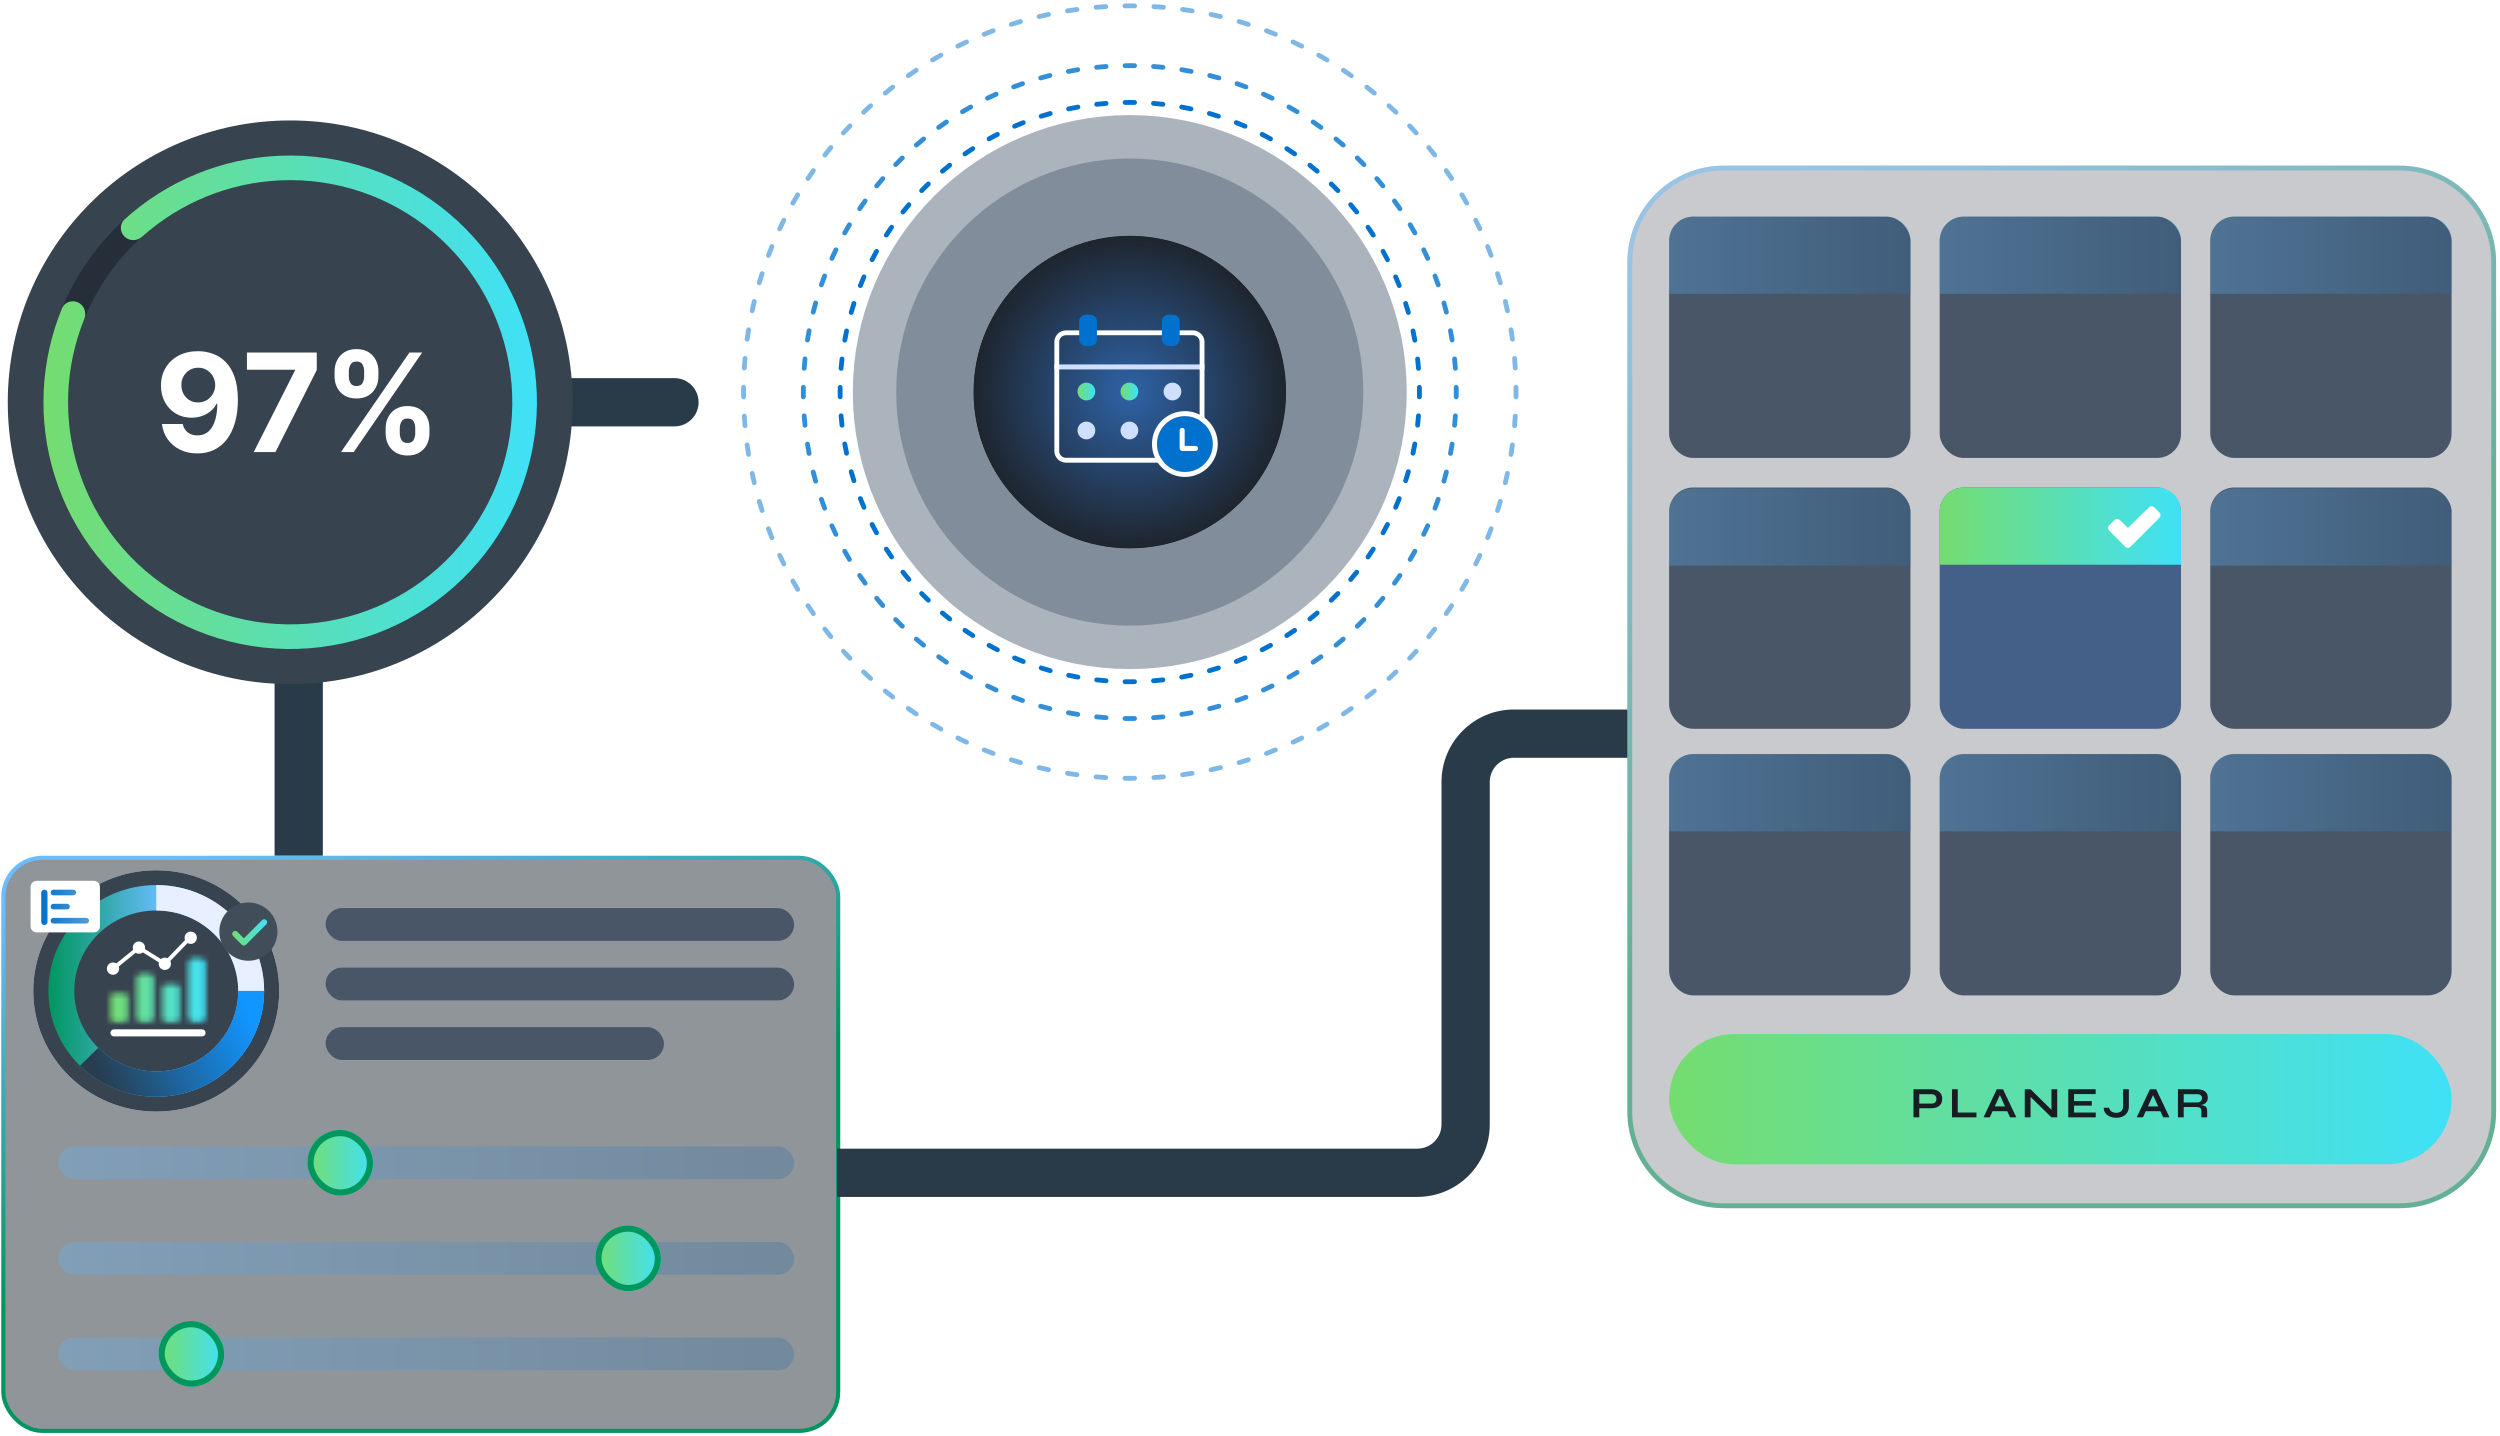<svg xmlns="http://www.w3.org/2000/svg" width="484" height="278" viewBox="0 0 484 278" fill="none"><path fill-rule="evenodd" clip-rule="evenodd" d="M62.501 128.311L62.501 165.673L53.157 165.673L53.157 128.311L62.501 128.311Z" fill="#293B49"></path><path fill-rule="evenodd" clip-rule="evenodd" d="M135.248 77.878C135.248 80.459 133.156 82.55 130.576 82.55L107.975 82.55L107.975 73.207L130.576 73.207C133.156 73.207 135.248 75.298 135.248 77.878Z" fill="#293B49"></path><path d="M56.179 132.441C86.375 132.441 110.854 108.012 110.854 77.879C110.854 47.745 86.375 23.317 56.179 23.317C25.982 23.317 1.503 47.745 1.503 77.879C1.503 108.012 25.982 132.441 56.179 132.441Z" fill="#384350"></path><path d="M103.955 77.879C103.955 104.265 82.565 125.655 56.179 125.655C29.793 125.655 8.403 104.265 8.403 77.879C8.403 51.493 29.793 30.103 56.179 30.103C82.565 30.103 103.955 51.493 103.955 77.879ZM13.181 77.879C13.181 101.626 32.432 120.877 56.179 120.877C79.927 120.877 99.178 101.626 99.178 77.879C99.178 54.131 79.927 34.88 56.179 34.88C32.432 34.88 13.181 54.131 13.181 77.879Z" fill="#252E39"></path><path d="M24.086 45.785C23.153 44.852 23.149 43.335 24.127 42.45C32.365 34.996 42.967 30.629 54.116 30.147C66.062 29.631 77.768 33.613 86.921 41.307C96.074 49.001 102.009 59.848 103.555 71.705C105.1 83.562 102.143 95.567 95.267 105.35C88.392 115.133 78.098 121.982 66.418 124.545C54.739 127.107 42.523 125.197 32.183 119.191C21.843 113.186 14.132 103.521 10.571 92.106C7.248 81.453 7.765 69.999 11.988 59.723C12.489 58.503 13.918 57.992 15.112 58.554V58.554C16.305 59.116 16.811 60.537 16.317 61.76C12.6 70.951 12.165 81.172 15.132 90.683C18.337 100.957 25.277 109.655 34.583 115.06C43.888 120.465 54.883 122.184 65.394 119.878C75.906 117.572 85.17 111.408 91.358 102.603C97.546 93.798 100.208 82.993 98.817 72.322C97.426 61.651 92.085 51.889 83.847 44.964C75.609 38.04 65.074 34.456 54.322 34.92C44.368 35.351 34.899 39.222 27.51 45.833C26.527 46.712 25.019 46.718 24.086 45.785V45.785Z" fill="url(#paint0_linear_111_733)"></path><path d="M74.661 83.908V82.892C74.661 82.12 74.824 81.412 75.15 80.766C75.483 80.113 75.962 79.593 76.589 79.204C77.223 78.809 77.994 78.611 78.903 78.611C79.825 78.611 80.6 78.806 81.227 79.195C81.861 79.584 82.337 80.104 82.657 80.756C82.983 81.402 83.146 82.114 83.146 82.892V83.908C83.146 84.679 82.983 85.391 82.657 86.043C82.331 86.689 81.851 87.207 81.218 87.595C80.584 87.99 79.813 88.188 78.903 88.188C77.982 88.188 77.207 87.99 76.58 87.595C75.953 87.207 75.476 86.689 75.15 86.043C74.824 85.391 74.661 84.679 74.661 83.908ZM77.398 82.892V83.908C77.398 84.353 77.505 84.773 77.718 85.168C77.938 85.563 78.333 85.761 78.903 85.761C79.474 85.761 79.863 85.567 80.07 85.178C80.283 84.789 80.39 84.365 80.39 83.908V82.892C80.39 82.434 80.29 82.007 80.089 81.612C79.888 81.217 79.493 81.02 78.903 81.02C78.339 81.02 77.947 81.217 77.728 81.612C77.508 82.007 77.398 82.434 77.398 82.892ZM64.774 72.882V71.867C64.774 71.089 64.94 70.377 65.272 69.731C65.605 69.079 66.085 68.558 66.712 68.169C67.345 67.781 68.11 67.586 69.007 67.586C69.935 67.586 70.713 67.781 71.34 68.169C71.967 68.558 72.444 69.079 72.77 69.731C73.096 70.377 73.259 71.089 73.259 71.867V72.882C73.259 73.66 73.093 74.372 72.761 75.018C72.434 75.664 71.955 76.181 71.321 76.57C70.694 76.953 69.923 77.144 69.007 77.144C68.091 77.144 67.317 76.95 66.684 76.561C66.056 76.165 65.58 75.648 65.254 75.008C64.934 74.362 64.774 73.654 64.774 72.882ZM67.53 71.867V72.882C67.53 73.34 67.637 73.764 67.85 74.152C68.07 74.541 68.455 74.736 69.007 74.736C69.584 74.736 69.976 74.541 70.183 74.152C70.396 73.764 70.503 73.34 70.503 72.882V71.867C70.503 71.409 70.403 70.982 70.202 70.587C70.001 70.192 69.603 69.994 69.007 69.994C68.449 69.994 68.063 70.195 67.85 70.597C67.637 70.998 67.53 71.421 67.53 71.867ZM66.016 87.52L79.261 68.254H81.726L68.48 87.52H66.016Z" fill="white"></path><path d="M49.123 87.52L57.109 71.716V71.584H47.806V68.254H61.324V71.631L53.328 87.52H49.123Z" fill="white"></path><path d="M38.361 67.991C39.352 67.991 40.305 68.157 41.221 68.489C42.142 68.822 42.964 69.352 43.685 70.079C44.413 70.807 44.986 71.772 45.407 72.977C45.833 74.174 46.05 75.645 46.056 77.388C46.056 79.025 45.871 80.487 45.501 81.772C45.137 83.052 44.613 84.14 43.93 85.037C43.246 85.933 42.421 86.617 41.456 87.087C40.49 87.551 39.411 87.784 38.22 87.784C36.934 87.784 35.799 87.536 34.814 87.04C33.83 86.539 33.036 85.858 32.434 84.999C31.838 84.133 31.478 83.161 31.352 82.083H35.369C35.526 82.785 35.855 83.331 36.357 83.719C36.859 84.102 37.48 84.293 38.22 84.293C39.474 84.293 40.427 83.748 41.079 82.656C41.732 81.559 42.061 80.057 42.067 78.15H41.935C41.647 78.715 41.258 79.201 40.769 79.609C40.28 80.01 39.718 80.32 39.085 80.54C38.458 80.759 37.79 80.869 37.081 80.869C35.946 80.869 34.933 80.603 34.043 80.07C33.152 79.537 32.45 78.803 31.936 77.868C31.421 76.934 31.164 75.868 31.164 74.67C31.158 73.378 31.456 72.227 32.058 71.217C32.66 70.208 33.5 69.418 34.579 68.847C35.664 68.27 36.925 67.984 38.361 67.991ZM38.389 71.189C37.755 71.189 37.191 71.34 36.696 71.641C36.206 71.942 35.818 72.346 35.529 72.854C35.247 73.362 35.109 73.93 35.115 74.557C35.115 75.19 35.253 75.761 35.529 76.269C35.811 76.771 36.194 77.172 36.677 77.473C37.166 77.768 37.724 77.915 38.351 77.915C38.822 77.915 39.258 77.828 39.659 77.652C40.06 77.476 40.408 77.235 40.703 76.927C41.004 76.614 41.239 76.253 41.409 75.846C41.578 75.438 41.663 75.005 41.663 74.547C41.656 73.939 41.512 73.381 41.23 72.873C40.948 72.365 40.559 71.957 40.063 71.65C39.568 71.343 39.01 71.189 38.389 71.189Z" fill="white"></path><path opacity="0.5" d="M315.058 50.751C315.058 40.43 323.425 32.064 333.746 32.064H464.558C474.879 32.064 483.246 40.43 483.246 50.751V215.214C483.246 225.535 474.879 233.902 464.558 233.902H333.746C323.425 233.902 315.058 225.535 315.058 215.214V50.751Z" fill="#252E39" fill-opacity="0.5"></path><path opacity="0.5" fill-rule="evenodd" clip-rule="evenodd" d="M464.558 32.998H333.746C323.941 32.998 315.992 40.947 315.992 50.751V215.214C315.992 225.019 323.941 232.968 333.746 232.968H464.558C474.363 232.968 482.312 225.019 482.312 215.214V50.751C482.312 40.947 474.363 32.998 464.558 32.998ZM333.746 32.064C323.425 32.064 315.058 40.43 315.058 50.751V215.214C315.058 225.535 323.425 233.902 333.746 233.902H464.558C474.879 233.902 483.246 225.535 483.246 215.214V50.751C483.246 40.43 474.879 32.064 464.558 32.064H333.746Z" fill="url(#paint1_linear_111_733)"></path><rect x="323.145" y="41.943" width="46.719" height="46.719" rx="4.672" fill="#495667"></rect><path opacity="0.3" d="M323.145 46.615C323.145 44.035 325.236 41.943 327.816 41.943H365.192C367.772 41.943 369.863 44.035 369.863 46.615V56.893H323.145V46.615Z" fill="url(#paint2_linear_111_733)"></path><path opacity="0.3" d="M375.525 46.615C375.525 44.035 377.617 41.943 380.197 41.943H417.572C420.153 41.943 422.244 44.035 422.244 46.615V56.893H375.525V46.615Z" fill="url(#paint3_linear_111_733)"></path><rect x="375.525" y="41.943" width="46.719" height="46.719" rx="4.672" fill="#495667"></rect><path opacity="0.3" d="M427.906 46.615C427.906 44.035 429.998 41.943 432.578 41.943H469.953C472.533 41.943 474.625 44.035 474.625 46.615V56.893H427.906V46.615Z" fill="url(#paint4_linear_111_733)"></path><rect x="427.905" y="41.943" width="46.719" height="46.719" rx="4.672" fill="#495667"></rect><rect x="323.145" y="94.381" width="46.719" height="46.719" rx="4.672" fill="#495667"></rect><path opacity="0.3" d="M323.145 99.228C323.145 96.647 325.236 94.556 327.816 94.556H365.192C367.772 94.556 369.863 96.647 369.863 99.228V109.506H323.145V99.228Z" fill="url(#paint5_linear_111_733)"></path><rect x="323.145" y="145.993" width="46.719" height="46.719" rx="4.672" fill="#495667"></rect><rect x="375.525" y="94.381" width="46.719" height="46.719" rx="4.672" fill="#445F88"></rect><path d="M375.525 99.053C375.525 96.473 377.617 94.381 380.197 94.381H417.572C420.153 94.381 422.244 96.473 422.244 99.053V109.331H375.525V99.053Z" fill="url(#paint6_linear_111_733)"></path><rect x="375.525" y="145.993" width="46.719" height="46.719" rx="4.672" fill="#495667"></rect><rect x="427.905" y="94.381" width="46.719" height="46.719" rx="4.672" fill="#495667"></rect><path opacity="0.3" d="M427.905 99.228C427.905 96.647 429.997 94.556 432.577 94.556H469.952C472.532 94.556 474.624 96.647 474.624 99.228V109.506H427.905V99.228Z" fill="url(#paint7_linear_111_733)"></path><rect x="427.905" y="145.993" width="46.719" height="46.719" rx="4.672" fill="#495667"></rect><path opacity="0.3" d="M323.145 150.665C323.145 148.085 325.236 145.993 327.816 145.993H365.192C367.772 145.993 369.863 148.085 369.863 150.665V160.943H323.145V150.665Z" fill="url(#paint8_linear_111_733)"></path><path opacity="0.3" d="M375.525 150.665C375.525 148.085 377.617 145.993 380.197 145.993H417.572C420.153 145.993 422.244 148.085 422.244 150.665V160.943H375.525V150.665Z" fill="url(#paint9_linear_111_733)"></path><path opacity="0.3" d="M427.906 150.665C427.906 148.085 429.998 145.993 432.578 145.993H469.953C472.533 145.993 474.625 148.085 474.625 150.665V160.943H427.906V150.665Z" fill="url(#paint10_linear_111_733)"></path><path opacity="0.3" d="M375.525 46.615C375.525 44.035 377.617 41.943 380.197 41.943H417.572C420.153 41.943 422.244 44.035 422.244 46.615V56.893H375.525V46.615Z" fill="url(#paint11_linear_111_733)"></path><path opacity="0.3" d="M427.906 46.615C427.906 44.035 429.998 41.943 432.578 41.943H469.953C472.533 41.943 474.625 44.035 474.625 46.615V56.893H427.906V46.615Z" fill="url(#paint12_linear_111_733)"></path><rect x="323.145" y="200.201" width="151.48" height="25.21" rx="12.605" fill="url(#paint13_linear_111_733)"></rect><path d="M421.646 216.32V210.879H425.338C425.759 210.879 426.123 210.938 426.431 211.055C426.745 211.167 426.989 211.347 427.163 211.594C427.337 211.835 427.424 212.146 427.424 212.527C427.424 212.785 427.379 213.003 427.289 213.183C427.199 213.362 427.073 213.508 426.911 213.62C426.754 213.732 426.572 213.819 426.364 213.881C426.157 213.937 425.935 213.973 425.7 213.99L425.582 213.923C425.975 213.929 426.297 213.962 426.549 214.024C426.801 214.08 426.989 214.186 427.113 214.343C427.242 214.495 427.306 214.722 427.306 215.025V216.32H426.188V215.1C426.188 214.893 426.151 214.733 426.078 214.621C426.005 214.503 425.874 214.422 425.683 214.377C425.498 214.332 425.229 214.31 424.876 214.31H422.765V216.32H421.646ZM422.765 213.435H425.338C425.652 213.435 425.89 213.359 426.053 213.208C426.221 213.057 426.305 212.852 426.305 212.594C426.305 212.348 426.221 212.16 426.053 212.031C425.89 211.902 425.652 211.837 425.338 211.837H422.765V213.435Z" fill="#171D23"></path><path d="M415.019 215.134V214.2H418.619V215.134H415.019ZM413.666 216.32L416.222 210.879H417.433L420.015 216.32H418.795L416.558 211.417H417.097L414.876 216.32H413.666Z" fill="#171D23"></path><path d="M411.026 214.192V210.879H412.144V214.268C412.144 214.554 412.091 214.826 411.984 215.083C411.883 215.341 411.729 215.571 411.522 215.773C411.32 215.969 411.068 216.123 410.765 216.236C410.468 216.348 410.12 216.404 409.722 216.404C409.414 216.404 409.114 216.364 408.822 216.286C408.536 216.207 408.279 216.09 408.049 215.933C407.819 215.77 407.634 215.568 407.494 215.327C407.353 215.081 407.278 214.792 407.267 214.461H408.326C408.388 214.781 408.545 215.025 408.797 215.193C409.055 215.355 409.363 215.437 409.722 215.437C410.03 215.437 410.28 215.383 410.471 215.277C410.661 215.165 410.801 215.016 410.891 214.831C410.981 214.641 411.026 214.427 411.026 214.192Z" fill="#171D23"></path><path d="M401.534 214.049V215.386H405.731V216.32H400.416V210.879H405.722V211.812H401.534V213.166H404.965V214.049H401.534Z" fill="#171D23"></path><path d="M397.512 215.21L397.158 215.353V210.879H398.277V216.32H397.158L392.76 212.022L393.114 211.879V216.32H391.995V210.879H393.114L397.512 215.21Z" fill="#171D23"></path><path d="M385.368 215.134V214.2H388.967V215.134H385.368ZM384.014 216.32L386.571 210.879H387.782L390.363 216.32H389.144L386.907 211.417H387.445L385.225 216.32H384.014Z" fill="#171D23"></path><path d="M379.023 210.879V215.386H382.639V216.32H377.904V210.879H379.023Z" fill="#171D23"></path><path d="M371.436 214.554V213.662H373.925C374.222 213.662 374.458 213.584 374.632 213.427C374.805 213.264 374.892 213.04 374.892 212.754C374.892 212.457 374.805 212.23 374.632 212.073C374.458 211.916 374.222 211.837 373.925 211.837H371.571V216.32H370.452V210.879H373.824C374.127 210.879 374.41 210.915 374.674 210.988C374.943 211.061 375.175 211.173 375.372 211.324C375.573 211.476 375.73 211.669 375.843 211.905C375.955 212.14 376.011 212.423 376.011 212.754C376.011 213.079 375.955 213.357 375.843 213.587C375.73 213.816 375.573 214.004 375.372 214.15C375.175 214.29 374.943 214.394 374.674 214.461C374.41 214.523 374.127 214.554 373.824 214.554H371.436Z" fill="#171D23"></path><g clip-path="url(#clip0_111_733)"><path d="M418.076 100.231L412.452 105.855C412.387 105.92 412.31 105.972 412.225 106.007C412.14 106.042 412.049 106.06 411.956 106.06C411.864 106.06 411.773 106.042 411.688 106.007C411.603 105.972 411.526 105.92 411.461 105.855L408.324 102.702C408.193 102.57 408.119 102.392 408.119 102.206C408.119 102.021 408.193 101.843 408.324 101.711L409.375 100.66C409.506 100.529 409.684 100.455 409.869 100.455C410.054 100.454 410.232 100.527 410.364 100.657L411.969 102.202L411.973 102.207L416.035 98.205C416.166 98.074 416.344 98.001 416.529 98.001C416.715 98.001 416.892 98.074 417.024 98.205L418.075 99.237C418.141 99.302 418.193 99.379 418.228 99.465C418.264 99.55 418.282 99.641 418.282 99.734C418.283 99.826 418.264 99.918 418.229 100.003C418.194 100.089 418.142 100.166 418.076 100.231Z" fill="white"></path></g><circle cx="218.727" cy="75.907" r="30.265" fill="#1E252E"></circle><circle cx="218.727" cy="75.907" r="41.945" stroke="#59687B" stroke-opacity="0.5" stroke-width="23.359"></circle><circle cx="218.727" cy="75.907" r="30.265" fill="url(#paint14_radial_111_733)"></circle><circle cx="218.727" cy="75.907" r="37.74" stroke="#59687B" stroke-opacity="0.5" stroke-width="14.95"></circle><path fill-rule="evenodd" clip-rule="evenodd" d="M217.799 19.369C218.108 19.364 218.417 19.361 218.728 19.361C219.038 19.361 219.347 19.364 219.656 19.369C219.914 19.373 220.12 19.586 220.116 19.844C220.112 20.102 219.899 20.307 219.641 20.303C219.337 20.298 219.033 20.296 218.728 20.296C218.422 20.296 218.118 20.298 217.814 20.303C217.556 20.307 217.343 20.102 217.339 19.844C217.335 19.586 217.541 19.373 217.799 19.369ZM214.606 19.976C214.627 20.233 214.435 20.458 214.178 20.479C213.572 20.528 212.968 20.587 212.368 20.655C212.111 20.685 211.88 20.5 211.851 20.244C211.821 19.988 212.006 19.756 212.262 19.727C212.873 19.658 213.486 19.598 214.103 19.548C214.36 19.527 214.585 19.719 214.606 19.976ZM222.849 19.976C222.87 19.719 223.095 19.527 223.352 19.548C223.969 19.598 224.582 19.658 225.193 19.727C225.45 19.756 225.634 19.988 225.605 20.244C225.575 20.5 225.344 20.685 225.087 20.655C224.487 20.587 223.883 20.528 223.277 20.479C223.02 20.458 222.828 20.233 222.849 19.976ZM209.143 20.642C209.189 20.896 209.02 21.139 208.766 21.185C208.168 21.294 207.573 21.411 206.982 21.538C206.73 21.593 206.481 21.432 206.427 21.18C206.373 20.928 206.533 20.679 206.786 20.625C207.387 20.496 207.992 20.376 208.6 20.266C208.854 20.22 209.097 20.389 209.143 20.642ZM228.312 20.642C228.358 20.389 228.601 20.22 228.855 20.266C229.463 20.376 230.068 20.496 230.669 20.625C230.922 20.679 231.082 20.928 231.028 21.18C230.974 21.432 230.725 21.593 230.473 21.538C229.882 21.411 229.287 21.294 228.689 21.185C228.435 21.14 228.266 20.896 228.312 20.642ZM203.772 21.843C203.843 22.091 203.699 22.35 203.451 22.42C202.866 22.587 202.286 22.763 201.71 22.948C201.464 23.027 201.201 22.891 201.122 22.646C201.043 22.4 201.178 22.137 201.424 22.058C202.01 21.87 202.6 21.691 203.194 21.522C203.443 21.451 203.701 21.595 203.772 21.843ZM233.683 21.843C233.754 21.595 234.013 21.451 234.261 21.522C234.855 21.691 235.445 21.87 236.031 22.058C236.277 22.137 236.412 22.4 236.333 22.646C236.254 22.891 235.991 23.027 235.745 22.948C235.169 22.763 234.589 22.587 234.004 22.42C233.756 22.35 233.613 22.091 233.683 21.843ZM198.545 23.568C198.64 23.808 198.523 24.079 198.283 24.174C197.718 24.398 197.158 24.63 196.602 24.871C196.366 24.974 196.09 24.865 195.988 24.628C195.885 24.392 195.994 24.117 196.23 24.014C196.795 23.769 197.365 23.532 197.939 23.305C198.179 23.21 198.451 23.328 198.545 23.568ZM238.91 23.568C239.005 23.328 239.276 23.21 239.516 23.305C240.09 23.532 240.66 23.769 241.225 24.014C241.462 24.117 241.57 24.392 241.467 24.628C241.365 24.865 241.09 24.974 240.853 24.871C240.297 24.63 239.737 24.398 239.172 24.174C238.932 24.079 238.815 23.808 238.91 23.568ZM193.515 25.8C193.633 26.03 193.542 26.311 193.313 26.43C192.773 26.707 192.238 26.994 191.709 27.289C191.484 27.414 191.199 27.333 191.074 27.108C190.948 26.882 191.029 26.598 191.254 26.472C191.793 26.172 192.336 25.881 192.885 25.599C193.115 25.481 193.397 25.571 193.515 25.8ZM243.94 25.8C244.059 25.571 244.34 25.481 244.57 25.599C245.119 25.881 245.662 26.172 246.201 26.472C246.426 26.598 246.507 26.882 246.382 27.108C246.256 27.333 245.971 27.414 245.746 27.289C245.217 26.994 244.682 26.707 244.142 26.43C243.913 26.311 243.822 26.03 243.94 25.8ZM188.728 28.517C188.868 28.733 188.806 29.023 188.589 29.163C188.079 29.492 187.575 29.83 187.077 30.175C186.865 30.322 186.574 30.269 186.427 30.057C186.28 29.845 186.332 29.554 186.544 29.407C187.051 29.056 187.563 28.713 188.082 28.378C188.299 28.238 188.588 28.3 188.728 28.517ZM248.727 28.517C248.867 28.3 249.157 28.238 249.373 28.378C249.892 28.713 250.404 29.056 250.911 29.407C251.123 29.554 251.176 29.845 251.029 30.057C250.882 30.269 250.59 30.322 250.378 30.175C249.88 29.83 249.376 29.492 248.866 29.163C248.649 29.023 248.587 28.733 248.727 28.517ZM184.23 31.689C184.391 31.891 184.357 32.185 184.155 32.346C183.68 32.723 183.211 33.108 182.749 33.501C182.552 33.668 182.257 33.644 182.09 33.447C181.923 33.251 181.947 32.956 182.144 32.789C182.614 32.389 183.091 31.998 183.574 31.614C183.776 31.453 184.07 31.487 184.23 31.689ZM253.225 31.689C253.386 31.487 253.679 31.453 253.881 31.614C254.365 31.998 254.841 32.389 255.311 32.789C255.508 32.956 255.532 33.251 255.365 33.447C255.198 33.644 254.903 33.668 254.706 33.501C254.244 33.108 253.775 32.723 253.3 32.346C253.098 32.185 253.065 31.891 253.225 31.689ZM180.063 35.285C180.243 35.471 180.238 35.767 180.053 35.946C179.617 36.368 179.188 36.797 178.766 37.233C178.586 37.418 178.29 37.423 178.105 37.244C177.92 37.064 177.915 36.768 178.094 36.583C178.523 36.14 178.96 35.704 179.403 35.275C179.588 35.095 179.884 35.1 180.063 35.285ZM257.392 35.285C257.571 35.1 257.867 35.095 258.052 35.275C258.496 35.704 258.932 36.14 259.361 36.583C259.54 36.768 259.535 37.064 259.35 37.244C259.165 37.423 258.869 37.418 258.689 37.233C258.267 36.797 257.838 36.368 257.402 35.946C257.217 35.767 257.212 35.471 257.392 35.285ZM176.267 39.27C176.464 39.438 176.488 39.732 176.321 39.929C175.928 40.391 175.543 40.86 175.165 41.335C175.005 41.537 174.711 41.571 174.509 41.41C174.307 41.25 174.273 40.956 174.434 40.754C174.818 40.271 175.209 39.794 175.608 39.324C175.775 39.127 176.07 39.103 176.267 39.27ZM261.188 39.27C261.385 39.103 261.68 39.127 261.847 39.324C262.246 39.794 262.638 40.271 263.021 40.754C263.182 40.956 263.148 41.25 262.946 41.41C262.744 41.571 262.45 41.537 262.29 41.335C261.912 40.86 261.527 40.391 261.135 39.929C260.967 39.732 260.992 39.438 261.188 39.27ZM172.877 43.607C173.089 43.754 173.142 44.045 172.995 44.257C172.649 44.755 172.312 45.259 171.982 45.769C171.842 45.986 171.553 46.048 171.336 45.908C171.12 45.768 171.058 45.479 171.198 45.262C171.533 44.744 171.876 44.231 172.227 43.725C172.374 43.513 172.665 43.46 172.877 43.607ZM264.578 43.607C264.79 43.46 265.081 43.513 265.228 43.725C265.579 44.231 265.923 44.744 266.258 45.262C266.398 45.479 266.335 45.768 266.119 45.908C265.902 46.048 265.613 45.986 265.473 45.769C265.143 45.259 264.806 44.755 264.46 44.257C264.313 44.045 264.366 43.754 264.578 43.607ZM169.927 48.254C170.153 48.379 170.234 48.664 170.108 48.889C169.813 49.419 169.527 49.953 169.249 50.493C169.131 50.723 168.849 50.813 168.62 50.695C168.391 50.577 168.3 50.295 168.418 50.066C168.701 49.517 168.992 48.973 169.292 48.435C169.418 48.209 169.702 48.128 169.927 48.254ZM267.528 48.254C267.753 48.128 268.038 48.209 268.163 48.435C268.463 48.973 268.754 49.517 269.037 50.066C269.155 50.295 269.065 50.577 268.835 50.695C268.606 50.813 268.324 50.723 268.206 50.493C267.928 49.953 267.642 49.419 267.347 48.889C267.221 48.664 267.302 48.379 267.528 48.254ZM167.448 53.168C167.685 53.271 167.793 53.546 167.691 53.783C167.45 54.338 167.217 54.898 166.994 55.463C166.899 55.703 166.628 55.821 166.388 55.726C166.148 55.631 166.03 55.359 166.125 55.119C166.352 54.545 166.588 53.975 166.834 53.41C166.936 53.174 167.212 53.065 167.448 53.168ZM270.007 53.168C270.244 53.065 270.519 53.174 270.621 53.41C270.867 53.975 271.103 54.545 271.33 55.119C271.425 55.359 271.307 55.631 271.068 55.726C270.828 55.821 270.556 55.703 270.461 55.463C270.238 54.898 270.006 54.338 269.764 53.783C269.662 53.546 269.77 53.271 270.007 53.168ZM165.465 58.303C165.711 58.381 165.846 58.644 165.767 58.89C165.582 59.466 165.407 60.047 165.24 60.631C165.169 60.879 164.911 61.023 164.663 60.952C164.415 60.881 164.271 60.623 164.341 60.375C164.511 59.781 164.69 59.19 164.878 58.605C164.957 58.359 165.22 58.224 165.465 58.303ZM271.99 58.303C272.235 58.224 272.498 58.359 272.577 58.605C272.765 59.191 272.944 59.781 273.114 60.375C273.184 60.623 273.041 60.881 272.792 60.952C272.544 61.023 272.286 60.879 272.215 60.631C272.049 60.047 271.873 59.466 271.688 58.89C271.609 58.644 271.744 58.381 271.99 58.303ZM164 63.608C164.252 63.662 164.412 63.91 164.358 64.162C164.231 64.754 164.113 65.349 164.005 65.947C163.959 66.201 163.716 66.369 163.462 66.323C163.208 66.277 163.04 66.034 163.086 65.78C163.196 65.172 163.315 64.567 163.445 63.966C163.499 63.714 163.747 63.553 164 63.608ZM273.456 63.608C273.708 63.553 273.956 63.714 274.011 63.966C274.14 64.567 274.26 65.172 274.37 65.78C274.415 66.034 274.247 66.277 273.993 66.323C273.739 66.369 273.496 66.201 273.45 65.947C273.342 65.349 273.224 64.754 273.097 64.162C273.043 63.91 273.203 63.662 273.456 63.608ZM163.064 69.031C163.32 69.06 163.504 69.292 163.475 69.548C163.407 70.149 163.348 70.752 163.299 71.358C163.278 71.616 163.053 71.807 162.796 71.786C162.538 71.766 162.347 71.54 162.368 71.283C162.417 70.667 162.477 70.053 162.547 69.442C162.576 69.186 162.807 69.002 163.064 69.031ZM274.391 69.031C274.648 69.002 274.879 69.186 274.908 69.442C274.978 70.053 275.038 70.667 275.088 71.283C275.108 71.54 274.917 71.766 274.66 71.786C274.402 71.807 274.177 71.616 274.156 71.358C274.107 70.752 274.048 70.149 273.98 69.548C273.951 69.292 274.135 69.06 274.391 69.031ZM162.663 74.519C162.921 74.524 163.127 74.736 163.123 74.994C163.118 75.298 163.116 75.603 163.116 75.908C163.116 76.213 163.118 76.518 163.123 76.822C163.127 77.08 162.921 77.292 162.663 77.296C162.405 77.3 162.193 77.095 162.189 76.837C162.184 76.528 162.181 76.218 162.181 75.908C162.181 75.598 162.184 75.288 162.189 74.979C162.193 74.721 162.405 74.515 162.663 74.519ZM274.792 74.519C275.05 74.515 275.262 74.721 275.266 74.979C275.271 75.288 275.274 75.598 275.274 75.908C275.274 76.218 275.271 76.528 275.266 76.837C275.262 77.095 275.05 77.3 274.792 77.296C274.534 77.292 274.328 77.08 274.332 76.822C274.337 76.518 274.34 76.213 274.34 75.908C274.34 75.603 274.337 75.298 274.332 74.994C274.328 74.736 274.534 74.524 274.792 74.519ZM162.796 80.029C163.053 80.008 163.278 80.2 163.299 80.457C163.348 81.064 163.407 81.667 163.475 82.268C163.504 82.524 163.32 82.756 163.064 82.785C162.807 82.814 162.576 82.63 162.547 82.374C162.477 81.763 162.417 81.149 162.368 80.533C162.347 80.275 162.538 80.05 162.796 80.029ZM274.66 80.029C274.917 80.05 275.108 80.275 275.088 80.533C275.038 81.149 274.978 81.763 274.908 82.374C274.879 82.63 274.648 82.814 274.391 82.785C274.135 82.756 273.951 82.524 273.98 82.268C274.048 81.667 274.107 81.064 274.156 80.457C274.177 80.2 274.402 80.008 274.66 80.029ZM163.462 85.492C163.716 85.447 163.959 85.615 164.005 85.869C164.113 86.467 164.231 87.062 164.358 87.653C164.412 87.906 164.252 88.154 164 88.208C163.747 88.263 163.499 88.102 163.445 87.85C163.315 87.248 163.196 86.644 163.086 86.035C163.04 85.781 163.208 85.538 163.462 85.492ZM273.993 85.492C274.247 85.538 274.415 85.781 274.37 86.035C274.26 86.644 274.14 87.248 274.011 87.85C273.956 88.102 273.708 88.263 273.456 88.208C273.203 88.154 273.043 87.906 273.097 87.653C273.224 87.062 273.342 86.467 273.45 85.869C273.496 85.615 273.739 85.447 273.993 85.492ZM164.663 90.864C164.911 90.793 165.169 90.937 165.24 91.185C165.407 91.769 165.582 92.349 165.767 92.926C165.846 93.171 165.711 93.434 165.465 93.513C165.22 93.592 164.957 93.457 164.878 93.211C164.69 92.625 164.511 92.035 164.341 91.441C164.271 91.193 164.415 90.934 164.663 90.864ZM272.792 90.864C273.041 90.934 273.184 91.193 273.114 91.441C272.944 92.035 272.765 92.625 272.577 93.211C272.498 93.457 272.235 93.592 271.99 93.513C271.744 93.434 271.609 93.171 271.688 92.926C271.873 92.349 272.049 91.769 272.215 91.185C272.286 90.937 272.544 90.793 272.792 90.864ZM166.388 96.09C166.628 95.995 166.899 96.113 166.994 96.353C167.217 96.917 167.45 97.478 167.691 98.033C167.793 98.27 167.685 98.545 167.448 98.648C167.212 98.751 166.936 98.642 166.834 98.405C166.588 97.84 166.352 97.271 166.125 96.696C166.03 96.456 166.148 96.185 166.388 96.09ZM271.068 96.09C271.307 96.185 271.425 96.456 271.33 96.696C271.103 97.271 270.867 97.84 270.621 98.405C270.519 98.642 270.244 98.751 270.007 98.648C269.77 98.545 269.662 98.27 269.764 98.033C270.006 97.478 270.238 96.917 270.461 96.353C270.556 96.113 270.828 95.995 271.068 96.09ZM168.62 101.121C168.849 101.003 169.131 101.093 169.249 101.322C169.527 101.862 169.813 102.397 170.108 102.926C170.234 103.152 170.153 103.436 169.927 103.562C169.702 103.687 169.418 103.606 169.292 103.381C168.992 102.843 168.701 102.299 168.418 101.75C168.3 101.521 168.391 101.239 168.62 101.121ZM268.835 101.121C269.065 101.239 269.155 101.521 269.037 101.75C268.754 102.299 268.463 102.843 268.163 103.381C268.038 103.606 267.753 103.687 267.528 103.562C267.302 103.436 267.221 103.152 267.347 102.926C267.642 102.397 267.928 101.862 268.206 101.322C268.324 101.093 268.606 101.003 268.835 101.121ZM171.336 105.908C171.553 105.768 171.842 105.83 171.982 106.046C172.312 106.556 172.649 107.06 172.995 107.559C173.142 107.771 173.089 108.062 172.877 108.209C172.665 108.356 172.374 108.303 172.227 108.091C171.876 107.585 171.533 107.072 171.198 106.554C171.058 106.337 171.12 106.048 171.336 105.908ZM266.119 105.908C266.335 106.048 266.398 106.337 266.258 106.554C265.923 107.072 265.579 107.585 265.228 108.091C265.081 108.303 264.79 108.356 264.578 108.209C264.366 108.062 264.313 107.771 264.46 107.559C264.806 107.06 265.143 106.556 265.473 106.046C265.613 105.83 265.902 105.768 266.119 105.908ZM174.509 110.405C174.711 110.245 175.005 110.278 175.165 110.48C175.543 110.956 175.928 111.424 176.321 111.887C176.488 112.083 176.464 112.378 176.267 112.545C176.07 112.712 175.775 112.688 175.608 112.492C175.209 112.021 174.818 111.545 174.434 111.062C174.273 110.86 174.307 110.566 174.509 110.405ZM262.946 110.405C263.148 110.566 263.182 110.86 263.021 111.062C262.638 111.545 262.246 112.021 261.847 112.492C261.68 112.688 261.385 112.712 261.188 112.545C260.992 112.378 260.967 112.083 261.135 111.887C261.527 111.424 261.912 110.956 262.29 110.48C262.45 110.278 262.744 110.245 262.946 110.405ZM178.105 114.572C178.29 114.393 178.586 114.397 178.766 114.583C179.188 115.019 179.617 115.448 180.053 115.87C180.238 116.049 180.243 116.345 180.063 116.53C179.884 116.716 179.588 116.721 179.403 116.541C178.96 116.112 178.523 115.676 178.094 115.233C177.915 115.047 177.92 114.751 178.105 114.572ZM259.35 114.572C259.535 114.751 259.54 115.047 259.361 115.233C258.932 115.676 258.496 116.112 258.052 116.541C257.867 116.721 257.571 116.716 257.392 116.53C257.212 116.345 257.217 116.049 257.402 115.87C257.838 115.448 258.267 115.019 258.689 114.583C258.869 114.397 259.165 114.393 259.35 114.572ZM182.09 118.368C182.257 118.172 182.552 118.148 182.749 118.315C183.211 118.707 183.68 119.093 184.155 119.47C184.357 119.631 184.391 119.925 184.23 120.127C184.07 120.329 183.776 120.362 183.574 120.202C183.091 119.818 182.614 119.426 182.144 119.027C181.947 118.86 181.923 118.565 182.09 118.368ZM255.365 118.368C255.532 118.565 255.508 118.86 255.311 119.027C254.841 119.426 254.365 119.818 253.881 120.202C253.679 120.362 253.386 120.329 253.225 120.127C253.065 119.925 253.098 119.631 253.3 119.47C253.775 119.093 254.244 118.707 254.706 118.315C254.903 118.148 255.198 118.172 255.365 118.368ZM186.427 121.758C186.574 121.546 186.865 121.494 187.077 121.641C187.575 121.986 188.079 122.324 188.589 122.653C188.806 122.793 188.868 123.082 188.728 123.299C188.588 123.516 188.299 123.578 188.082 123.438C187.563 123.103 187.051 122.76 186.544 122.408C186.332 122.261 186.28 121.97 186.427 121.758ZM251.029 121.758C251.176 121.97 251.123 122.261 250.911 122.408C250.404 122.76 249.892 123.103 249.373 123.438C249.157 123.578 248.867 123.516 248.727 123.299C248.587 123.082 248.649 122.793 248.866 122.653C249.376 122.324 249.88 121.986 250.378 121.641C250.59 121.494 250.881 121.546 251.029 121.758ZM191.074 124.708C191.199 124.483 191.484 124.402 191.709 124.527C192.238 124.822 192.773 125.108 193.313 125.386C193.542 125.504 193.633 125.786 193.515 126.015C193.397 126.245 193.115 126.335 192.885 126.217C192.336 125.934 191.793 125.643 191.254 125.343C191.029 125.218 190.948 124.933 191.074 124.708ZM246.382 124.708C246.507 124.933 246.426 125.218 246.201 125.343C245.662 125.643 245.119 125.934 244.57 126.217C244.34 126.335 244.059 126.245 243.94 126.015C243.822 125.786 243.913 125.504 244.142 125.386C244.682 125.108 245.217 124.822 245.746 124.527C245.971 124.402 246.256 124.483 246.382 124.708ZM195.988 127.187C196.09 126.95 196.366 126.842 196.602 126.945C197.158 127.186 197.718 127.418 198.283 127.642C198.523 127.736 198.64 128.008 198.545 128.248C198.45 128.488 198.179 128.605 197.939 128.51C197.365 128.283 196.795 128.047 196.23 127.802C195.994 127.699 195.885 127.424 195.988 127.187ZM241.467 127.187C241.57 127.424 241.462 127.699 241.225 127.802C240.66 128.047 240.09 128.283 239.516 128.51C239.276 128.605 239.005 128.488 238.91 128.248C238.815 128.008 238.932 127.736 239.172 127.642C239.737 127.418 240.297 127.186 240.853 126.945C241.09 126.842 241.365 126.95 241.467 127.187ZM201.122 129.17C201.201 128.924 201.464 128.789 201.71 128.868C202.286 129.053 202.866 129.229 203.451 129.395C203.699 129.466 203.843 129.725 203.772 129.973C203.701 130.221 203.443 130.365 203.194 130.294C202.6 130.125 202.01 129.946 201.424 129.758C201.178 129.679 201.043 129.416 201.122 129.17ZM236.333 129.17C236.412 129.416 236.277 129.679 236.031 129.758C235.445 129.946 234.855 130.125 234.261 130.294C234.013 130.365 233.754 130.221 233.683 129.973C233.613 129.725 233.756 129.466 234.004 129.395C234.589 129.229 235.169 129.053 235.745 128.868C235.991 128.789 236.254 128.924 236.333 129.17ZM206.427 130.636C206.481 130.384 206.73 130.223 206.982 130.277C207.573 130.404 208.168 130.522 208.766 130.63C209.02 130.676 209.189 130.919 209.143 131.173C209.097 131.427 208.854 131.596 208.6 131.55C207.992 131.44 207.387 131.32 206.786 131.191C206.533 131.137 206.373 130.888 206.427 130.636ZM231.028 130.636C231.082 130.888 230.922 131.137 230.669 131.191C230.068 131.32 229.463 131.44 228.855 131.55C228.601 131.596 228.358 131.427 228.312 131.173C228.266 130.919 228.435 130.676 228.689 130.63C229.287 130.522 229.882 130.404 230.473 130.277C230.725 130.223 230.974 130.384 231.028 130.636ZM211.851 131.572C211.88 131.315 212.111 131.131 212.368 131.16C212.968 131.229 213.572 131.287 214.178 131.336C214.435 131.357 214.627 131.583 214.606 131.84C214.585 132.097 214.36 132.289 214.103 132.268C213.486 132.218 212.873 132.158 212.262 132.089C212.006 132.059 211.821 131.828 211.851 131.572ZM225.605 131.572C225.634 131.828 225.45 132.059 225.193 132.089C224.582 132.158 223.969 132.218 223.352 132.268C223.095 132.289 222.87 132.097 222.849 131.84C222.828 131.583 223.02 131.357 223.277 131.336C223.883 131.287 224.487 131.229 225.087 131.16C225.344 131.131 225.575 131.315 225.605 131.572ZM217.339 131.972C217.343 131.714 217.556 131.508 217.814 131.513C218.118 131.517 218.422 131.52 218.728 131.52C219.033 131.52 219.337 131.517 219.641 131.513C219.899 131.508 220.112 131.714 220.116 131.972C220.12 132.23 219.914 132.443 219.656 132.447C219.347 132.452 219.038 132.454 218.728 132.454C218.417 132.454 218.108 132.452 217.799 132.447C217.541 132.443 217.335 132.23 217.339 131.972Z" fill="#0072CE"></path><path fill-rule="evenodd" clip-rule="evenodd" d="M217.798 12.246C218.107 12.242 218.417 12.239 218.728 12.239C219.038 12.239 219.348 12.242 219.657 12.246C219.915 12.25 220.122 12.462 220.118 12.72C220.114 12.978 219.902 13.184 219.644 13.18C219.339 13.176 219.034 13.174 218.728 13.174C218.422 13.174 218.116 13.176 217.811 13.18C217.553 13.184 217.341 12.978 217.337 12.72C217.334 12.462 217.54 12.25 217.798 12.246ZM222.858 12.838C222.877 12.581 223.101 12.387 223.358 12.405C223.974 12.45 224.588 12.503 225.199 12.564C225.456 12.59 225.643 12.819 225.617 13.076C225.591 13.333 225.362 13.52 225.105 13.494C224.503 13.433 223.898 13.381 223.291 13.337C223.034 13.319 222.84 13.095 222.858 12.838ZM214.597 12.838C214.615 13.095 214.422 13.319 214.164 13.337C213.557 13.381 212.952 13.433 212.35 13.494C212.093 13.52 211.864 13.333 211.838 13.076C211.812 12.819 211.999 12.59 212.256 12.564C212.867 12.503 213.481 12.45 214.097 12.405C214.355 12.387 214.578 12.581 214.597 12.838ZM228.338 13.431C228.379 13.176 228.619 13.003 228.874 13.044C229.485 13.142 230.094 13.248 230.699 13.363C230.953 13.412 231.119 13.656 231.071 13.91C231.022 14.163 230.778 14.329 230.524 14.281C229.928 14.168 229.328 14.063 228.726 13.966C228.471 13.925 228.298 13.686 228.338 13.431ZM209.117 13.431C209.158 13.686 208.984 13.925 208.729 13.966C208.127 14.063 207.527 14.168 206.931 14.281C206.677 14.329 206.433 14.163 206.385 13.91C206.336 13.656 206.503 13.412 206.756 13.363C207.362 13.248 207.97 13.142 208.582 13.044C208.836 13.003 209.076 13.176 209.117 13.431ZM233.748 14.501C233.811 14.25 234.065 14.098 234.315 14.162C234.915 14.313 235.512 14.472 236.106 14.64C236.354 14.71 236.498 14.969 236.428 15.217C236.358 15.465 236.099 15.61 235.851 15.539C235.266 15.374 234.678 15.216 234.087 15.068C233.836 15.005 233.685 14.751 233.748 14.501ZM203.708 14.501C203.771 14.751 203.619 15.005 203.369 15.068C202.777 15.216 202.189 15.374 201.604 15.539C201.356 15.61 201.098 15.465 201.027 15.217C200.957 14.969 201.101 14.71 201.35 14.64C201.943 14.472 202.54 14.313 203.141 14.162C203.391 14.098 203.645 14.25 203.708 14.501ZM239.043 16.041C239.128 15.797 239.394 15.668 239.638 15.753C240.222 15.956 240.802 16.167 241.378 16.387C241.619 16.478 241.74 16.748 241.649 16.989C241.557 17.231 241.287 17.352 241.046 17.26C240.478 17.044 239.907 16.836 239.331 16.636C239.088 16.551 238.959 16.285 239.043 16.041ZM198.412 16.041C198.497 16.285 198.368 16.551 198.124 16.636C197.549 16.836 196.977 17.044 196.41 17.26C196.168 17.352 195.899 17.231 195.807 16.989C195.715 16.748 195.836 16.478 196.077 16.387C196.653 16.167 197.233 15.956 197.817 15.753C198.061 15.668 198.327 15.797 198.412 16.041ZM244.182 18.04C244.288 17.805 244.565 17.7 244.8 17.806C245.363 18.059 245.922 18.32 246.477 18.589C246.709 18.702 246.806 18.981 246.694 19.213C246.581 19.445 246.301 19.542 246.069 19.43C245.523 19.165 244.972 18.907 244.417 18.658C244.182 18.552 244.077 18.276 244.182 18.04ZM193.273 18.04C193.379 18.276 193.274 18.552 193.038 18.658C192.483 18.907 191.932 19.165 191.386 19.43C191.154 19.542 190.874 19.445 190.762 19.213C190.649 18.981 190.746 18.702 190.978 18.589C191.533 18.32 192.092 18.059 192.655 17.806C192.891 17.7 193.167 17.805 193.273 18.04ZM188.329 20.482C188.455 20.707 188.375 20.992 188.15 21.118C187.618 21.415 187.092 21.72 186.57 22.032C186.349 22.164 186.062 22.092 185.93 21.87C185.797 21.649 185.869 21.362 186.091 21.23C186.62 20.913 187.154 20.604 187.694 20.302C187.919 20.176 188.203 20.257 188.329 20.482ZM249.126 20.482C249.252 20.257 249.536 20.176 249.762 20.302C250.301 20.604 250.835 20.913 251.365 21.23C251.586 21.362 251.658 21.649 251.526 21.87C251.393 22.092 251.106 22.164 250.885 22.032C250.363 21.72 249.837 21.415 249.306 21.118C249.08 20.992 249 20.707 249.126 20.482ZM183.618 23.346C183.763 23.559 183.708 23.85 183.494 23.995C182.991 24.337 182.493 24.687 182 25.044C181.791 25.195 181.499 25.148 181.348 24.939C181.196 24.73 181.243 24.438 181.452 24.286C181.952 23.925 182.458 23.57 182.969 23.223C183.182 23.078 183.473 23.133 183.618 23.346ZM253.837 23.346C253.982 23.133 254.273 23.078 254.486 23.223C254.997 23.57 255.503 23.925 256.003 24.286C256.212 24.438 256.259 24.73 256.108 24.939C255.957 25.148 255.664 25.195 255.455 25.044C254.963 24.687 254.464 24.338 253.961 23.995C253.748 23.85 253.692 23.559 253.837 23.346ZM179.173 26.61C179.336 26.81 179.306 27.104 179.106 27.267C178.635 27.652 178.169 28.043 177.709 28.441C177.513 28.61 177.218 28.588 177.05 28.393C176.881 28.198 176.902 27.903 177.097 27.734C177.564 27.331 178.037 26.933 178.516 26.543C178.716 26.38 179.01 26.41 179.173 26.61ZM258.282 26.61C258.445 26.41 258.74 26.38 258.94 26.543C259.418 26.933 259.891 27.331 260.358 27.734C260.553 27.903 260.574 28.198 260.406 28.393C260.237 28.588 259.942 28.61 259.747 28.441C259.287 28.043 258.821 27.652 258.349 27.267C258.149 27.104 258.119 26.81 258.282 26.61ZM175.028 30.247C175.208 30.432 175.204 30.728 175.018 30.907C174.582 31.331 174.152 31.762 173.728 32.198C173.548 32.383 173.252 32.387 173.067 32.207C172.882 32.028 172.878 31.732 173.058 31.547C173.488 31.104 173.925 30.667 174.367 30.237C174.552 30.058 174.848 30.062 175.028 30.247ZM262.427 30.247C262.607 30.062 262.903 30.058 263.088 30.237C263.531 30.667 263.967 31.104 264.397 31.547C264.577 31.732 264.573 32.028 264.388 32.208C264.203 32.387 263.907 32.383 263.727 32.198C263.303 31.762 262.873 31.331 262.437 30.907C262.252 30.728 262.247 30.432 262.427 30.247ZM171.214 34.229C171.409 34.398 171.43 34.693 171.262 34.888C170.864 35.348 170.472 35.814 170.088 36.286C169.925 36.486 169.63 36.515 169.43 36.352C169.23 36.189 169.201 35.895 169.364 35.695C169.754 35.216 170.151 34.744 170.555 34.277C170.724 34.082 171.019 34.06 171.214 34.229ZM266.241 34.229C266.437 34.06 266.732 34.082 266.9 34.277C267.304 34.744 267.701 35.217 268.092 35.695C268.255 35.895 268.225 36.189 268.025 36.352C267.825 36.516 267.531 36.486 267.368 36.286C266.983 35.814 266.592 35.348 266.194 34.888C266.025 34.693 266.046 34.398 266.241 34.229ZM167.759 38.527C167.968 38.678 168.015 38.97 167.864 39.179C167.508 39.672 167.158 40.17 166.816 40.674C166.671 40.887 166.38 40.942 166.167 40.797C165.953 40.652 165.898 40.362 166.043 40.148C166.391 39.637 166.745 39.132 167.107 38.632C167.258 38.423 167.55 38.376 167.759 38.527ZM269.696 38.527C269.905 38.376 270.197 38.423 270.348 38.632C270.71 39.132 271.065 39.637 271.412 40.148C271.557 40.362 271.502 40.652 271.289 40.797C271.075 40.942 270.785 40.887 270.64 40.674C270.297 40.17 269.948 39.672 269.591 39.179C269.44 38.97 269.487 38.678 269.696 38.527ZM164.691 43.109C164.912 43.241 164.985 43.528 164.852 43.75C164.54 44.271 164.235 44.798 163.938 45.329C163.812 45.554 163.528 45.635 163.303 45.509C163.077 45.383 162.997 45.098 163.123 44.873C163.424 44.334 163.734 43.799 164.05 43.27C164.183 43.049 164.47 42.977 164.691 43.109ZM272.764 43.109C272.986 42.977 273.273 43.049 273.405 43.27C273.722 43.8 274.031 44.334 274.332 44.873C274.458 45.098 274.378 45.383 274.153 45.509C273.928 45.635 273.643 45.554 273.517 45.329C273.22 44.798 272.915 44.271 272.603 43.75C272.471 43.528 272.543 43.241 272.764 43.109ZM162.034 47.941C162.266 48.054 162.363 48.333 162.25 48.565C161.985 49.112 161.728 49.663 161.478 50.218C161.373 50.453 161.096 50.558 160.861 50.452C160.625 50.347 160.52 50.07 160.626 49.835C160.879 49.271 161.141 48.712 161.41 48.158C161.522 47.925 161.802 47.829 162.034 47.941ZM275.422 47.941C275.654 47.829 275.933 47.925 276.046 48.158C276.315 48.712 276.576 49.271 276.829 49.835C276.935 50.07 276.83 50.347 276.595 50.452C276.359 50.558 276.083 50.453 275.977 50.218C275.727 49.663 275.47 49.112 275.205 48.565C275.092 48.333 275.189 48.054 275.422 47.941ZM159.81 52.986C160.051 53.078 160.172 53.348 160.08 53.589C159.864 54.157 159.656 54.728 159.456 55.303C159.371 55.547 159.105 55.676 158.862 55.591C158.618 55.507 158.489 55.24 158.574 54.997C158.777 54.413 158.988 53.833 159.207 53.257C159.299 53.015 159.569 52.894 159.81 52.986ZM277.645 52.986C277.886 52.894 278.156 53.015 278.248 53.257C278.467 53.833 278.679 54.413 278.882 54.997C278.966 55.24 278.837 55.507 278.594 55.591C278.35 55.676 278.084 55.547 277.999 55.303C277.799 54.728 277.591 54.157 277.375 53.589C277.283 53.348 277.404 53.078 277.645 52.986ZM279.418 58.207C279.666 58.137 279.924 58.281 279.995 58.529C280.163 59.123 280.322 59.72 280.473 60.32C280.536 60.57 280.384 60.824 280.134 60.887C279.884 60.95 279.63 60.798 279.567 60.548C279.418 59.956 279.261 59.368 279.095 58.784C279.025 58.535 279.169 58.277 279.418 58.207ZM158.038 58.207C158.286 58.277 158.43 58.535 158.36 58.784C158.194 59.368 158.037 59.956 157.888 60.548C157.825 60.798 157.571 60.95 157.321 60.887C157.071 60.824 156.919 60.57 156.982 60.32C157.133 59.72 157.293 59.123 157.461 58.529C157.531 58.281 157.789 58.137 158.038 58.207ZM156.73 63.564C156.984 63.612 157.15 63.857 157.102 64.11C156.988 64.707 156.883 65.306 156.787 65.909C156.746 66.164 156.506 66.337 156.252 66.296C155.997 66.255 155.823 66.016 155.864 65.761C155.962 65.15 156.069 64.541 156.184 63.936C156.232 63.682 156.477 63.516 156.73 63.564ZM280.725 63.564C280.979 63.516 281.223 63.682 281.271 63.936C281.387 64.541 281.493 65.15 281.591 65.761C281.632 66.016 281.458 66.255 281.204 66.296C280.949 66.337 280.709 66.164 280.668 65.909C280.572 65.306 280.467 64.707 280.353 64.11C280.305 63.857 280.472 63.612 280.725 63.564ZM281.559 69.017C281.815 68.992 282.044 69.179 282.07 69.435C282.132 70.047 282.185 70.66 282.229 71.277C282.248 71.534 282.054 71.758 281.797 71.776C281.54 71.795 281.316 71.601 281.297 71.344C281.254 70.737 281.201 70.132 281.141 69.529C281.115 69.272 281.302 69.043 281.559 69.017ZM155.897 69.017C156.153 69.043 156.341 69.272 156.315 69.529C156.254 70.132 156.201 70.737 156.158 71.344C156.139 71.601 155.916 71.795 155.658 71.776C155.401 71.758 155.207 71.534 155.226 71.277C155.27 70.66 155.323 70.047 155.385 69.435C155.411 69.179 155.64 68.992 155.897 69.017ZM281.915 74.517C282.173 74.513 282.385 74.719 282.389 74.977C282.393 75.287 282.395 75.597 282.395 75.907C282.395 76.218 282.393 76.527 282.389 76.837C282.385 77.095 282.173 77.301 281.915 77.297C281.657 77.294 281.451 77.081 281.454 76.823C281.459 76.519 281.461 76.213 281.461 75.907C281.461 75.601 281.459 75.296 281.454 74.991C281.451 74.733 281.657 74.521 281.915 74.517ZM155.541 74.517C155.799 74.521 156.005 74.733 156.001 74.991C155.997 75.296 155.994 75.601 155.994 75.907C155.994 76.213 155.997 76.519 156.001 76.823C156.005 77.081 155.799 77.294 155.541 77.297C155.283 77.301 155.07 77.095 155.067 76.837C155.062 76.527 155.06 76.218 155.06 75.907C155.06 75.597 155.062 75.287 155.067 74.977C155.07 74.719 155.283 74.513 155.541 74.517ZM281.797 80.038C282.054 80.056 282.248 80.28 282.229 80.537C282.185 81.154 282.132 81.767 282.07 82.379C282.044 82.635 281.815 82.823 281.559 82.797C281.302 82.771 281.115 82.542 281.141 82.285C281.201 81.683 281.254 81.078 281.297 80.47C281.316 80.213 281.54 80.019 281.797 80.038ZM155.658 80.038C155.916 80.019 156.139 80.213 156.158 80.47C156.202 81.078 156.254 81.683 156.315 82.285C156.341 82.542 156.153 82.771 155.897 82.797C155.64 82.823 155.411 82.635 155.385 82.379C155.323 81.767 155.27 81.154 155.226 80.537C155.207 80.28 155.401 80.056 155.658 80.038ZM281.204 85.518C281.458 85.559 281.632 85.798 281.591 86.053C281.493 86.665 281.387 87.273 281.271 87.879C281.223 88.132 280.979 88.298 280.725 88.25C280.472 88.202 280.305 87.957 280.353 87.704C280.467 87.107 280.572 86.508 280.668 85.905C280.709 85.651 280.949 85.477 281.204 85.518ZM156.252 85.518C156.506 85.477 156.746 85.651 156.787 85.905C156.883 86.508 156.988 87.107 157.102 87.704C157.15 87.957 156.984 88.202 156.73 88.25C156.477 88.298 156.232 88.132 156.184 87.879C156.069 87.273 155.962 86.665 155.864 86.053C155.823 85.798 155.997 85.559 156.252 85.518ZM157.321 90.927C157.571 90.864 157.825 91.016 157.888 91.266C158.037 91.858 158.194 92.446 158.36 93.031C158.43 93.279 158.286 93.537 158.038 93.607C157.789 93.677 157.531 93.533 157.461 93.285C157.293 92.692 157.133 92.095 156.982 91.494C156.919 91.244 157.071 90.99 157.321 90.927ZM280.134 90.927C280.384 90.99 280.536 91.244 280.473 91.494C280.322 92.095 280.163 92.692 279.995 93.285C279.924 93.533 279.666 93.677 279.418 93.607C279.169 93.537 279.025 93.279 279.095 93.031C279.261 92.446 279.418 91.858 279.567 91.266C279.63 91.016 279.884 90.864 280.134 90.927ZM278.594 96.223C278.837 96.308 278.966 96.574 278.882 96.817C278.679 97.401 278.467 97.982 278.248 98.558C278.156 98.799 277.886 98.92 277.645 98.828C277.404 98.736 277.283 98.466 277.375 98.225C277.591 97.658 277.799 97.086 277.999 96.511C278.084 96.267 278.35 96.138 278.594 96.223ZM158.862 96.223C159.105 96.138 159.371 96.267 159.456 96.511C159.656 97.086 159.864 97.658 160.08 98.225C160.172 98.466 160.051 98.736 159.81 98.828C159.569 98.92 159.299 98.799 159.207 98.558C158.988 97.982 158.777 97.401 158.574 96.817C158.489 96.574 158.618 96.308 158.862 96.223ZM160.861 101.362C161.096 101.256 161.373 101.361 161.478 101.596C161.728 102.151 161.985 102.702 162.25 103.249C162.363 103.481 162.266 103.76 162.034 103.873C161.802 103.986 161.522 103.889 161.41 103.656C161.141 103.102 160.879 102.543 160.626 101.979C160.52 101.744 160.625 101.467 160.861 101.362ZM276.595 101.362C276.83 101.467 276.935 101.744 276.829 101.979C276.576 102.543 276.315 103.102 276.046 103.656C275.933 103.889 275.654 103.986 275.422 103.873C275.189 103.76 275.092 103.481 275.205 103.249C275.47 102.702 275.727 102.151 275.977 101.596C276.083 101.361 276.359 101.256 276.595 101.362ZM163.302 106.305C163.528 106.179 163.812 106.26 163.938 106.485C164.235 107.016 164.54 107.543 164.852 108.064C164.985 108.286 164.912 108.573 164.691 108.705C164.47 108.838 164.183 108.766 164.05 108.544C163.734 108.015 163.424 107.48 163.123 106.941C162.997 106.716 163.077 106.431 163.302 106.305ZM274.153 106.305C274.378 106.431 274.458 106.716 274.332 106.941C274.031 107.48 273.722 108.015 273.405 108.544C273.273 108.766 272.986 108.838 272.764 108.705C272.543 108.573 272.471 108.286 272.603 108.064C272.915 107.543 273.22 107.016 273.517 106.485C273.643 106.26 273.928 106.179 274.153 106.305ZM166.167 111.017C166.38 110.872 166.671 110.927 166.816 111.14C167.158 111.644 167.508 112.142 167.864 112.635C168.015 112.844 167.968 113.136 167.759 113.287C167.55 113.438 167.258 113.392 167.107 113.182C166.745 112.682 166.391 112.177 166.043 111.666C165.898 111.453 165.953 111.162 166.167 111.017ZM271.289 111.017C271.502 111.162 271.557 111.453 271.412 111.666C271.065 112.177 270.71 112.682 270.348 113.182C270.197 113.392 269.905 113.438 269.696 113.287C269.487 113.136 269.44 112.844 269.591 112.635C269.948 112.142 270.297 111.644 270.64 111.14C270.785 110.927 271.075 110.872 271.289 111.017ZM169.43 115.462C169.63 115.299 169.925 115.329 170.088 115.529C170.472 116 170.864 116.466 171.262 116.926C171.43 117.121 171.409 117.416 171.214 117.585C171.019 117.754 170.724 117.733 170.555 117.537C170.151 117.07 169.754 116.598 169.364 116.119C169.201 115.919 169.23 115.625 169.43 115.462ZM268.025 115.462C268.225 115.625 268.255 115.919 268.092 116.119C267.701 116.598 267.304 117.071 266.9 117.537C266.732 117.733 266.436 117.754 266.241 117.585C266.046 117.416 266.025 117.121 266.194 116.926C266.592 116.466 266.983 116 267.368 115.529C267.531 115.329 267.825 115.299 268.025 115.462ZM173.067 119.607C173.252 119.427 173.548 119.431 173.728 119.616C174.152 120.053 174.582 120.483 175.018 120.907C175.204 121.086 175.208 121.382 175.028 121.567C174.848 121.752 174.552 121.757 174.367 121.577C173.925 121.147 173.488 120.71 173.058 120.267C172.878 120.082 172.882 119.786 173.067 119.607ZM264.388 119.607C264.573 119.786 264.577 120.082 264.397 120.267C263.967 120.71 263.531 121.147 263.088 121.577C262.903 121.757 262.607 121.752 262.427 121.567C262.247 121.382 262.252 121.087 262.437 120.907C262.873 120.483 263.303 120.053 263.727 119.616C263.907 119.431 264.203 119.427 264.388 119.607ZM177.05 123.421C177.218 123.226 177.513 123.204 177.709 123.373C178.169 123.771 178.635 124.162 179.106 124.547C179.306 124.71 179.336 125.004 179.173 125.204C179.01 125.404 178.716 125.434 178.516 125.271C178.037 124.881 177.564 124.484 177.097 124.08C176.902 123.911 176.881 123.616 177.05 123.421ZM260.406 123.421C260.574 123.616 260.553 123.911 260.358 124.08C259.891 124.484 259.418 124.881 258.94 125.271C258.74 125.434 258.445 125.404 258.282 125.204C258.119 125.004 258.149 124.71 258.349 124.547C258.821 124.162 259.287 123.771 259.747 123.373C259.942 123.204 260.237 123.226 260.406 123.421ZM181.348 126.875C181.499 126.666 181.791 126.619 182 126.771C182.493 127.127 182.991 127.477 183.494 127.819C183.708 127.964 183.763 128.255 183.618 128.468C183.473 128.681 183.182 128.737 182.969 128.592C182.458 128.244 181.952 127.889 181.452 127.528C181.243 127.376 181.196 127.084 181.348 126.875ZM256.108 126.875C256.259 127.084 256.212 127.377 256.003 127.528C255.503 127.889 254.997 128.244 254.486 128.592C254.273 128.737 253.982 128.681 253.837 128.468C253.692 128.255 253.748 127.964 253.961 127.819C254.464 127.477 254.963 127.127 255.455 126.771C255.664 126.619 255.957 126.666 256.108 126.875ZM185.93 129.944C186.062 129.722 186.349 129.65 186.57 129.783C187.092 130.095 187.618 130.399 188.15 130.696C188.375 130.822 188.455 131.107 188.329 131.332C188.203 131.557 187.919 131.638 187.694 131.512C187.154 131.21 186.62 130.901 186.091 130.584C185.869 130.452 185.797 130.165 185.93 129.944ZM251.526 129.944C251.658 130.165 251.586 130.452 251.365 130.584C250.835 130.901 250.301 131.21 249.762 131.512C249.536 131.638 249.252 131.557 249.126 131.332C249 131.107 249.08 130.822 249.306 130.696C249.837 130.399 250.363 130.095 250.885 129.783C251.106 129.65 251.393 129.722 251.526 129.944ZM190.762 132.601C190.874 132.369 191.154 132.272 191.386 132.384C191.932 132.65 192.483 132.907 193.038 133.156C193.274 133.262 193.379 133.539 193.273 133.774C193.167 134.009 192.891 134.114 192.655 134.009C192.092 133.755 191.533 133.494 190.978 133.225C190.746 133.113 190.649 132.833 190.762 132.601ZM246.694 132.601C246.806 132.833 246.709 133.113 246.477 133.225C245.922 133.494 245.363 133.755 244.8 134.009C244.565 134.114 244.288 134.009 244.182 133.774C244.077 133.539 244.182 133.262 244.417 133.156C244.972 132.907 245.523 132.65 246.069 132.384C246.301 132.272 246.581 132.369 246.694 132.601ZM195.807 134.825C195.899 134.584 196.168 134.463 196.41 134.554C196.977 134.77 197.549 134.979 198.124 135.179C198.368 135.263 198.497 135.529 198.412 135.773C198.327 136.017 198.061 136.146 197.817 136.061C197.233 135.858 196.653 135.647 196.077 135.428C195.836 135.336 195.715 135.066 195.807 134.825ZM241.649 134.825C241.74 135.066 241.619 135.336 241.378 135.428C240.802 135.647 240.222 135.858 239.638 136.061C239.394 136.146 239.128 136.017 239.043 135.773C238.959 135.529 239.088 135.263 239.331 135.179C239.907 134.979 240.478 134.77 241.046 134.554C241.287 134.463 241.557 134.584 241.649 134.825ZM201.027 136.597C201.098 136.349 201.356 136.205 201.604 136.275C202.189 136.44 202.777 136.598 203.369 136.747C203.619 136.81 203.771 137.063 203.708 137.314C203.645 137.564 203.391 137.716 203.141 137.653C202.54 137.502 201.943 137.342 201.35 137.174C201.101 137.104 200.957 136.845 201.027 136.597ZM236.428 136.597C236.498 136.845 236.354 137.104 236.106 137.174C235.512 137.342 234.915 137.502 234.315 137.653C234.065 137.716 233.811 137.564 233.748 137.314C233.685 137.063 233.837 136.81 234.087 136.747C234.678 136.598 235.266 136.44 235.851 136.275C236.099 136.205 236.358 136.349 236.428 136.597ZM206.385 137.905C206.433 137.651 206.677 137.485 206.931 137.533C207.527 137.646 208.127 137.751 208.729 137.848C208.984 137.889 209.158 138.128 209.117 138.383C209.076 138.638 208.836 138.811 208.582 138.771C207.97 138.673 207.362 138.566 206.756 138.451C206.503 138.403 206.336 138.158 206.385 137.905ZM231.071 137.905C231.119 138.158 230.953 138.403 230.699 138.451C230.094 138.566 229.485 138.673 228.874 138.771C228.619 138.811 228.379 138.638 228.338 138.383C228.298 138.128 228.471 137.889 228.726 137.848C229.328 137.751 229.928 137.646 230.524 137.533C230.778 137.485 231.022 137.651 231.071 137.905ZM211.838 138.738C211.864 138.481 212.093 138.294 212.35 138.32C212.952 138.381 213.557 138.433 214.164 138.477C214.422 138.495 214.615 138.719 214.597 138.976C214.578 139.234 214.355 139.427 214.097 139.409C213.481 139.365 212.867 139.311 212.256 139.25C211.999 139.224 211.812 138.995 211.838 138.738ZM225.617 138.738C225.643 138.995 225.456 139.224 225.199 139.25C224.588 139.311 223.974 139.365 223.358 139.409C223.101 139.427 222.877 139.234 222.858 138.976C222.84 138.719 223.034 138.495 223.291 138.477C223.898 138.433 224.503 138.381 225.106 138.32C225.362 138.294 225.591 138.481 225.617 138.738ZM217.337 139.094C217.341 138.836 217.553 138.63 217.811 138.634C218.116 138.638 218.422 138.64 218.728 138.64C219.034 138.64 219.339 138.638 219.644 138.634C219.902 138.63 220.114 138.836 220.118 139.094C220.122 139.352 219.915 139.564 219.657 139.568C219.348 139.572 219.038 139.575 218.728 139.575C218.417 139.575 218.107 139.572 217.798 139.568C217.54 139.564 217.334 139.352 217.337 139.094Z" fill="#0072CE" fill-opacity="0.8"></path><path fill-rule="evenodd" clip-rule="evenodd" d="M217.786 0.674C218.099 0.67 218.413 0.668 218.728 0.668C219.042 0.668 219.356 0.67 219.67 0.674C219.928 0.677 220.134 0.889 220.131 1.147C220.128 1.405 219.916 1.611 219.658 1.608C219.349 1.605 219.038 1.603 218.728 1.603C218.417 1.603 218.107 1.605 217.797 1.608C217.539 1.611 217.327 1.405 217.324 1.147C217.321 0.889 217.528 0.677 217.786 0.674ZM222.923 1.25C222.939 0.992 223.161 0.796 223.418 0.812C224.044 0.851 224.668 0.897 225.29 0.95C225.547 0.973 225.737 1.199 225.715 1.456C225.693 1.713 225.467 1.904 225.21 1.881C224.595 1.828 223.979 1.783 223.361 1.745C223.103 1.729 222.907 1.507 222.923 1.25ZM214.532 1.25C214.548 1.507 214.352 1.729 214.095 1.745C213.476 1.783 212.86 1.828 212.246 1.881C211.989 1.904 211.763 1.713 211.74 1.456C211.718 1.199 211.908 0.973 212.166 0.95C212.787 0.897 213.411 0.851 214.037 0.812C214.295 0.796 214.516 0.992 214.532 1.25ZM228.492 1.766C228.527 1.51 228.763 1.331 229.019 1.366C229.639 1.451 230.257 1.543 230.873 1.643C231.127 1.685 231.3 1.925 231.259 2.179C231.218 2.434 230.978 2.607 230.723 2.566C230.115 2.467 229.505 2.376 228.892 2.292C228.636 2.257 228.457 2.021 228.492 1.766ZM208.963 1.766C208.998 2.021 208.819 2.257 208.564 2.292C207.951 2.376 207.34 2.467 206.732 2.566C206.478 2.607 206.238 2.434 206.196 2.179C206.155 1.925 206.328 1.685 206.583 1.643C207.198 1.544 207.816 1.451 208.437 1.366C208.693 1.331 208.928 1.51 208.963 1.766ZM234.005 2.696C234.059 2.444 234.308 2.283 234.56 2.337C235.173 2.468 235.783 2.607 236.39 2.753C236.641 2.813 236.796 3.066 236.735 3.317C236.675 3.567 236.423 3.722 236.172 3.662C235.572 3.517 234.97 3.38 234.364 3.251C234.112 3.197 233.951 2.948 234.005 2.696ZM203.45 2.696C203.504 2.948 203.343 3.197 203.091 3.251C202.486 3.38 201.883 3.517 201.284 3.662C201.033 3.722 200.781 3.567 200.72 3.317C200.66 3.066 200.814 2.813 201.065 2.753C201.672 2.607 202.283 2.468 202.896 2.337C203.148 2.283 203.396 2.444 203.45 2.696ZM239.435 4.038C239.508 3.791 239.767 3.649 240.015 3.722C240.616 3.899 241.213 4.083 241.807 4.274C242.053 4.353 242.188 4.617 242.109 4.862C242.03 5.108 241.766 5.243 241.521 5.164C240.934 4.975 240.344 4.793 239.751 4.618C239.503 4.545 239.362 4.286 239.435 4.038ZM198.021 4.038C198.094 4.286 197.952 4.545 197.704 4.618C197.111 4.793 196.521 4.975 195.935 5.164C195.689 5.243 195.426 5.108 195.347 4.862C195.268 4.617 195.403 4.353 195.648 4.274C196.243 4.083 196.84 3.899 197.441 3.722C197.688 3.649 197.948 3.791 198.021 4.038ZM244.746 5.785C244.838 5.544 245.107 5.422 245.349 5.513C245.934 5.735 246.517 5.964 247.095 6.2C247.334 6.297 247.449 6.569 247.352 6.808C247.254 7.047 246.982 7.162 246.743 7.065C246.171 6.832 245.596 6.606 245.018 6.387C244.777 6.296 244.655 6.026 244.746 5.785ZM192.709 5.785C192.8 6.026 192.679 6.296 192.437 6.387C191.859 6.606 191.284 6.832 190.713 7.065C190.474 7.162 190.201 7.047 190.104 6.808C190.006 6.569 190.121 6.297 190.36 6.2C190.939 5.964 191.521 5.735 192.107 5.513C192.348 5.422 192.618 5.544 192.709 5.785ZM249.912 7.927C250.022 7.693 250.3 7.592 250.533 7.702C251.1 7.967 251.664 8.238 252.223 8.517C252.454 8.632 252.548 8.912 252.433 9.143C252.318 9.374 252.038 9.468 251.807 9.353C251.254 9.078 250.698 8.81 250.138 8.548C249.904 8.439 249.803 8.161 249.912 7.927ZM187.543 7.927C187.652 8.161 187.551 8.439 187.318 8.548C186.758 8.81 186.201 9.078 185.649 9.353C185.418 9.468 185.137 9.374 185.022 9.143C184.907 8.912 185.001 8.632 185.232 8.517C185.792 8.238 186.355 7.967 186.922 7.702C187.156 7.592 187.434 7.693 187.543 7.927ZM254.903 10.451C255.029 10.226 255.314 10.146 255.539 10.273C256.084 10.579 256.626 10.893 257.162 11.212C257.384 11.344 257.457 11.631 257.325 11.853C257.193 12.074 256.906 12.147 256.684 12.015C256.154 11.7 255.62 11.39 255.081 11.087C254.856 10.961 254.776 10.676 254.903 10.451ZM182.553 10.451C182.679 10.676 182.599 10.961 182.375 11.087C181.836 11.39 181.301 11.7 180.771 12.015C180.549 12.147 180.263 12.074 180.131 11.853C179.999 11.631 180.071 11.344 180.293 11.212C180.83 10.893 181.371 10.579 181.917 10.273C182.142 10.146 182.426 10.226 182.553 10.451ZM259.69 13.342C259.833 13.127 260.123 13.069 260.337 13.211C260.858 13.558 261.375 13.911 261.887 14.27C262.098 14.418 262.149 14.709 262.001 14.921C261.853 15.132 261.561 15.183 261.35 15.035C260.845 14.68 260.335 14.332 259.82 13.989C259.605 13.847 259.547 13.556 259.69 13.342ZM177.766 13.342C177.909 13.556 177.85 13.847 177.636 13.989C177.121 14.332 176.611 14.68 176.105 15.035C175.894 15.183 175.603 15.132 175.455 14.921C175.306 14.709 175.358 14.418 175.569 14.27C176.081 13.911 176.597 13.558 177.118 13.211C177.333 13.069 177.623 13.127 177.766 13.342ZM264.248 16.582C264.407 16.378 264.7 16.341 264.904 16.5C265.397 16.884 265.886 17.274 266.369 17.67C266.569 17.834 266.598 18.128 266.435 18.328C266.271 18.527 265.977 18.557 265.777 18.393C265.3 18.002 264.817 17.617 264.33 17.237C264.126 17.079 264.09 16.785 264.248 16.582ZM173.207 16.582C173.366 16.785 173.329 17.079 173.126 17.237C172.638 17.617 172.156 18.002 171.678 18.393C171.478 18.557 171.184 18.527 171.021 18.328C170.857 18.128 170.886 17.834 171.086 17.67C171.57 17.274 172.058 16.884 172.552 16.5C172.755 16.341 173.049 16.378 173.207 16.582ZM268.552 20.152C268.725 19.96 269.021 19.946 269.212 20.119C269.676 20.539 270.134 20.964 270.587 21.395C270.774 21.573 270.781 21.869 270.604 22.056C270.426 22.243 270.13 22.25 269.943 22.072C269.496 21.646 269.043 21.226 268.585 20.811C268.394 20.638 268.379 20.343 268.552 20.152ZM168.903 20.152C169.076 20.343 169.062 20.638 168.87 20.812C168.413 21.226 167.96 21.646 167.512 22.072C167.325 22.25 167.03 22.243 166.852 22.056C166.674 21.869 166.681 21.573 166.868 21.395C167.321 20.964 167.78 20.539 168.243 20.119C168.435 19.946 168.73 19.96 168.903 20.152ZM272.58 24.032C272.766 23.854 273.062 23.861 273.24 24.048C273.671 24.501 274.097 24.96 274.517 25.423C274.69 25.614 274.675 25.91 274.484 26.083C274.293 26.256 273.997 26.242 273.824 26.05C273.409 25.593 272.989 25.14 272.563 24.692C272.385 24.505 272.393 24.21 272.58 24.032ZM164.876 24.032C165.063 24.21 165.07 24.505 164.892 24.692C164.466 25.14 164.046 25.593 163.632 26.05C163.458 26.242 163.163 26.256 162.972 26.083C162.78 25.91 162.766 25.614 162.939 25.423C163.359 24.96 163.784 24.501 164.215 24.048C164.393 23.861 164.689 23.854 164.876 24.032ZM276.308 28.201C276.507 28.037 276.802 28.066 276.965 28.266C277.361 28.75 277.751 29.238 278.135 29.732C278.294 29.935 278.257 30.229 278.054 30.387C277.85 30.546 277.557 30.509 277.398 30.306C277.019 29.818 276.633 29.336 276.242 28.858C276.079 28.658 276.108 28.364 276.308 28.201ZM161.148 28.201C161.348 28.364 161.377 28.658 161.213 28.858C160.822 29.336 160.437 29.818 160.057 30.306C159.899 30.509 159.605 30.546 159.402 30.387C159.198 30.229 159.162 29.935 159.32 29.732C159.704 29.238 160.094 28.75 160.49 28.266C160.654 28.066 160.948 28.037 161.148 28.201ZM279.715 32.635C279.926 32.486 280.218 32.538 280.366 32.749C280.725 33.261 281.078 33.777 281.424 34.298C281.567 34.513 281.509 34.803 281.294 34.946C281.079 35.089 280.789 35.03 280.646 34.816C280.304 34.301 279.955 33.791 279.601 33.285C279.453 33.074 279.504 32.783 279.715 32.635ZM157.741 32.635C157.952 32.783 158.003 33.074 157.855 33.285C157.5 33.791 157.152 34.301 156.809 34.816C156.667 35.03 156.377 35.089 156.162 34.946C155.947 34.803 155.889 34.513 156.031 34.298C156.378 33.777 156.731 33.261 157.09 32.749C157.238 32.538 157.529 32.486 157.741 32.635ZM282.783 37.31C283.004 37.178 283.291 37.251 283.423 37.473C283.743 38.01 284.056 38.551 284.363 39.097C284.489 39.322 284.409 39.606 284.184 39.733C283.959 39.859 283.674 39.779 283.548 39.554C283.245 39.016 282.936 38.481 282.62 37.951C282.488 37.729 282.561 37.443 282.783 37.31ZM154.673 37.31C154.894 37.443 154.967 37.729 154.835 37.951C154.52 38.481 154.21 39.016 153.907 39.554C153.781 39.779 153.496 39.859 153.271 39.733C153.046 39.606 152.967 39.322 153.093 39.097C153.4 38.551 153.713 38.01 154.032 37.473C154.164 37.251 154.451 37.178 154.673 37.31ZM285.492 42.202C285.723 42.087 286.004 42.181 286.119 42.412C286.397 42.972 286.669 43.535 286.934 44.102C287.043 44.336 286.942 44.614 286.708 44.723C286.474 44.832 286.196 44.731 286.087 44.498C285.826 43.938 285.557 43.381 285.282 42.829C285.167 42.598 285.261 42.317 285.492 42.202ZM151.963 42.202C152.194 42.317 152.288 42.598 152.173 42.829C151.898 43.381 151.63 43.938 151.368 44.498C151.259 44.731 150.981 44.832 150.747 44.723C150.513 44.614 150.413 44.336 150.522 44.102C150.787 43.535 151.058 42.972 151.337 42.412C151.452 42.181 151.732 42.087 151.963 42.202ZM287.827 47.284C288.066 47.186 288.339 47.301 288.436 47.54C288.672 48.119 288.9 48.701 289.122 49.287C289.213 49.528 289.092 49.798 288.85 49.889C288.609 49.98 288.339 49.859 288.248 49.617C288.029 49.039 287.803 48.464 287.571 47.893C287.473 47.654 287.588 47.381 287.827 47.284ZM149.628 47.284C149.867 47.381 149.982 47.654 149.885 47.893C149.652 48.464 149.426 49.039 149.207 49.617C149.116 49.859 148.847 49.98 148.605 49.889C148.364 49.798 148.242 49.528 148.334 49.287C148.555 48.701 148.784 48.119 149.02 47.54C149.117 47.301 149.39 47.186 149.628 47.284ZM289.773 52.527C290.019 52.448 290.282 52.583 290.361 52.828C290.552 53.422 290.737 54.02 290.913 54.62C290.986 54.868 290.845 55.128 290.597 55.201C290.35 55.273 290.09 55.132 290.017 54.884C289.842 54.291 289.661 53.701 289.472 53.114C289.393 52.869 289.528 52.606 289.773 52.527ZM147.682 52.527C147.928 52.606 148.063 52.869 147.984 53.114C147.795 53.701 147.613 54.291 147.438 54.884C147.366 55.132 147.106 55.273 146.858 55.201C146.611 55.128 146.469 54.868 146.542 54.62C146.719 54.02 146.903 53.422 147.094 52.828C147.173 52.583 147.437 52.448 147.682 52.527ZM291.319 57.9C291.57 57.84 291.822 57.994 291.882 58.245C292.028 58.852 292.167 59.462 292.298 60.075C292.353 60.328 292.192 60.576 291.939 60.63C291.687 60.684 291.439 60.523 291.385 60.271C291.255 59.666 291.118 59.063 290.974 58.464C290.914 58.213 291.068 57.961 291.319 57.9ZM146.137 57.9C146.388 57.961 146.542 58.213 146.482 58.464C146.337 59.063 146.2 59.666 146.071 60.271C146.017 60.523 145.768 60.684 145.516 60.63C145.264 60.576 145.103 60.328 145.157 60.075C145.288 59.462 145.427 58.852 145.573 58.245C145.633 57.994 145.886 57.84 146.137 57.9ZM292.456 63.376C292.711 63.335 292.951 63.508 292.992 63.763C293.092 64.378 293.184 64.996 293.269 65.617C293.304 65.873 293.125 66.108 292.87 66.143C292.614 66.178 292.378 65.999 292.344 65.743C292.26 65.131 292.168 64.52 292.07 63.912C292.028 63.658 292.201 63.418 292.456 63.376ZM144.999 63.376C145.254 63.418 145.427 63.658 145.386 63.912C145.287 64.52 145.196 65.131 145.112 65.744C145.077 65.999 144.841 66.178 144.586 66.143C144.33 66.108 144.151 65.873 144.186 65.617C144.271 64.996 144.364 64.378 144.463 63.763C144.505 63.508 144.745 63.335 144.999 63.376ZM293.179 68.92C293.436 68.898 293.663 69.088 293.685 69.346C293.739 69.967 293.785 70.591 293.823 71.217C293.839 71.475 293.643 71.696 293.386 71.712C293.128 71.728 292.907 71.532 292.891 71.275C292.853 70.656 292.807 70.04 292.754 69.426C292.732 69.169 292.922 68.942 293.179 68.92ZM144.276 68.92C144.533 68.942 144.724 69.169 144.701 69.426C144.648 70.04 144.603 70.656 144.565 71.275C144.549 71.532 144.327 71.728 144.07 71.712C143.812 71.696 143.616 71.475 143.632 71.217C143.671 70.591 143.717 69.967 143.771 69.346C143.793 69.088 144.019 68.898 144.276 68.92ZM293.489 74.504C293.747 74.501 293.958 74.708 293.961 74.966C293.965 75.279 293.967 75.593 293.967 75.908C293.967 76.222 293.965 76.536 293.961 76.85C293.958 77.108 293.747 77.314 293.489 77.311C293.231 77.308 293.024 77.096 293.027 76.838C293.031 76.528 293.033 76.218 293.033 75.908C293.033 75.597 293.031 75.287 293.027 74.977C293.024 74.719 293.231 74.507 293.489 74.504ZM143.967 74.504C144.225 74.507 144.432 74.719 144.428 74.977C144.425 75.287 144.423 75.597 144.423 75.908C144.423 76.218 144.425 76.528 144.428 76.838C144.432 77.096 144.225 77.308 143.967 77.311C143.709 77.314 143.497 77.108 143.494 76.85C143.49 76.536 143.488 76.222 143.488 75.908C143.488 75.593 143.49 75.279 143.494 74.966C143.497 74.708 143.709 74.501 143.967 74.504ZM293.386 80.103C293.643 80.119 293.839 80.341 293.823 80.598C293.785 81.224 293.739 81.848 293.685 82.47C293.663 82.727 293.436 82.917 293.179 82.895C292.922 82.873 292.732 82.647 292.754 82.389C292.807 81.775 292.853 81.159 292.891 80.541C292.907 80.283 293.128 80.087 293.386 80.103ZM144.07 80.103C144.327 80.087 144.549 80.283 144.565 80.541C144.603 81.159 144.648 81.775 144.701 82.389C144.724 82.647 144.533 82.873 144.276 82.895C144.019 82.917 143.793 82.727 143.771 82.47C143.717 81.848 143.671 81.224 143.632 80.598C143.616 80.341 143.812 80.119 144.07 80.103ZM292.87 85.672C293.125 85.707 293.304 85.943 293.269 86.198C293.184 86.819 293.092 87.437 292.992 88.053C292.951 88.307 292.711 88.48 292.456 88.439C292.201 88.398 292.028 88.158 292.07 87.903C292.168 87.295 292.26 86.685 292.344 86.072C292.378 85.816 292.614 85.637 292.87 85.672ZM144.586 85.672C144.841 85.637 145.077 85.816 145.112 86.072C145.196 86.685 145.287 87.295 145.386 87.903C145.427 88.158 145.254 88.398 144.999 88.439C144.745 88.48 144.505 88.307 144.463 88.053C144.364 87.437 144.271 86.819 144.186 86.198C144.151 85.943 144.33 85.707 144.586 85.672ZM291.939 91.185C292.192 91.239 292.353 91.488 292.298 91.74C292.167 92.353 292.028 92.963 291.882 93.57C291.822 93.821 291.57 93.976 291.319 93.915C291.068 93.855 290.914 93.603 290.974 93.352C291.118 92.752 291.255 92.15 291.385 91.544C291.439 91.292 291.687 91.131 291.939 91.185ZM145.516 91.185C145.768 91.131 146.017 91.292 146.071 91.544C146.2 92.15 146.337 92.752 146.482 93.352C146.542 93.603 146.388 93.855 146.137 93.915C145.886 93.976 145.633 93.821 145.573 93.57C145.427 92.963 145.288 92.353 145.157 91.74C145.103 91.488 145.264 91.239 145.516 91.185ZM290.597 96.615C290.845 96.688 290.986 96.947 290.913 97.195C290.737 97.795 290.553 98.393 290.361 98.987C290.282 99.233 290.019 99.368 289.773 99.289C289.528 99.21 289.393 98.946 289.472 98.701C289.661 98.114 289.843 97.524 290.017 96.931C290.09 96.683 290.35 96.542 290.597 96.615ZM146.858 96.615C147.106 96.542 147.366 96.683 147.438 96.931C147.613 97.524 147.795 98.114 147.984 98.701C148.063 98.946 147.928 99.21 147.682 99.289C147.437 99.368 147.173 99.233 147.094 98.987C146.903 98.393 146.719 97.796 146.542 97.195C146.469 96.947 146.611 96.688 146.858 96.615ZM288.85 101.926C289.092 102.018 289.213 102.287 289.122 102.529C288.9 103.114 288.672 103.697 288.436 104.275C288.339 104.514 288.066 104.629 287.827 104.532C287.588 104.434 287.473 104.162 287.571 103.923C287.803 103.351 288.029 102.776 288.248 102.198C288.339 101.957 288.609 101.835 288.85 101.926ZM148.605 101.926C148.847 101.835 149.116 101.957 149.207 102.198C149.426 102.776 149.652 103.351 149.885 103.923C149.982 104.162 149.867 104.434 149.629 104.532C149.39 104.629 149.117 104.514 149.02 104.275C148.784 103.697 148.555 103.114 148.334 102.529C148.242 102.287 148.364 102.018 148.605 101.926ZM286.708 107.092C286.942 107.201 287.043 107.48 286.934 107.713C286.669 108.28 286.397 108.844 286.119 109.403C286.004 109.634 285.723 109.728 285.492 109.613C285.261 109.498 285.167 109.217 285.282 108.986C285.557 108.434 285.826 107.878 286.087 107.318C286.196 107.084 286.474 106.983 286.708 107.092ZM150.747 107.092C150.981 106.983 151.259 107.084 151.368 107.318C151.63 107.878 151.898 108.434 152.173 108.987C152.288 109.217 152.194 109.498 151.963 109.613C151.732 109.728 151.452 109.634 151.337 109.403C151.058 108.844 150.787 108.28 150.522 107.713C150.413 107.48 150.514 107.202 150.747 107.092ZM284.184 112.083C284.409 112.209 284.489 112.494 284.363 112.719C284.056 113.264 283.743 113.805 283.423 114.342C283.291 114.564 283.004 114.637 282.783 114.505C282.561 114.373 282.488 114.086 282.62 113.864C282.936 113.334 283.245 112.8 283.548 112.261C283.674 112.036 283.959 111.956 284.184 112.083ZM153.271 112.083C153.496 111.956 153.781 112.036 153.907 112.261C154.21 112.8 154.52 113.334 154.835 113.864C154.967 114.086 154.895 114.373 154.673 114.505C154.451 114.637 154.164 114.564 154.032 114.342C153.713 113.805 153.4 113.264 153.093 112.719C152.967 112.494 153.046 112.209 153.271 112.083ZM281.294 116.87C281.509 117.012 281.567 117.302 281.424 117.517C281.078 118.038 280.725 118.555 280.366 119.067C280.218 119.278 279.926 119.329 279.715 119.181C279.504 119.033 279.453 118.741 279.601 118.53C279.955 118.025 280.304 117.514 280.646 117C280.789 116.785 281.079 116.727 281.294 116.87ZM156.162 116.87C156.377 116.727 156.667 116.785 156.809 117C157.152 117.515 157.5 118.025 157.855 118.53C158.003 118.741 157.952 119.033 157.741 119.181C157.529 119.329 157.238 119.278 157.09 119.067C156.731 118.555 156.378 118.038 156.031 117.517C155.889 117.302 155.947 117.012 156.162 116.87ZM278.054 121.428C278.257 121.586 278.294 121.88 278.136 122.084C277.751 122.577 277.361 123.066 276.965 123.549C276.802 123.749 276.507 123.778 276.308 123.615C276.108 123.451 276.079 123.157 276.242 122.957C276.633 122.48 277.019 121.997 277.398 121.51C277.557 121.306 277.85 121.269 278.054 121.428ZM159.402 121.428C159.605 121.27 159.899 121.306 160.057 121.51C160.437 121.997 160.822 122.48 161.213 122.957C161.377 123.157 161.348 123.451 161.148 123.615C160.948 123.778 160.654 123.749 160.49 123.549C160.094 123.066 159.704 122.577 159.32 122.084C159.162 121.88 159.198 121.586 159.402 121.428ZM274.484 125.732C274.675 125.905 274.69 126.201 274.517 126.392C274.097 126.856 273.671 127.314 273.24 127.767C273.062 127.954 272.767 127.961 272.58 127.784C272.393 127.606 272.385 127.31 272.563 127.123C272.989 126.676 273.409 126.223 273.824 125.765C273.997 125.574 274.293 125.559 274.484 125.732ZM162.972 125.732C163.163 125.559 163.458 125.574 163.632 125.765C164.046 126.223 164.467 126.676 164.892 127.123C165.07 127.31 165.063 127.606 164.876 127.784C164.689 127.961 164.393 127.954 164.215 127.767C163.784 127.314 163.359 126.856 162.939 126.392C162.766 126.201 162.78 125.905 162.972 125.732ZM270.604 129.76C270.781 129.946 270.774 130.242 270.587 130.42C270.134 130.851 269.676 131.277 269.212 131.696C269.021 131.87 268.726 131.855 268.552 131.664C268.379 131.472 268.394 131.177 268.585 131.004C269.043 130.589 269.496 130.169 269.943 129.743C270.13 129.565 270.426 129.573 270.604 129.76ZM166.852 129.76C167.03 129.573 167.326 129.565 167.512 129.743C167.96 130.169 168.413 130.589 168.87 131.004C169.062 131.177 169.076 131.472 168.903 131.664C168.73 131.855 168.435 131.87 168.243 131.696C167.78 131.277 167.321 130.851 166.868 130.42C166.681 130.242 166.674 129.946 166.852 129.76ZM266.435 133.488C266.598 133.687 266.569 133.981 266.369 134.145C265.886 134.541 265.397 134.931 264.904 135.315C264.7 135.474 264.407 135.437 264.248 135.234C264.09 135.03 264.126 134.737 264.33 134.578C264.817 134.199 265.3 133.813 265.777 133.422C265.977 133.259 266.271 133.288 266.435 133.488ZM171.021 133.488C171.184 133.288 171.478 133.259 171.678 133.422C172.156 133.813 172.638 134.199 173.126 134.578C173.329 134.737 173.366 135.03 173.207 135.234C173.049 135.437 172.755 135.474 172.552 135.315C172.058 134.931 171.57 134.541 171.086 134.145C170.886 133.981 170.857 133.687 171.021 133.488ZM262.001 136.895C262.149 137.106 262.098 137.397 261.887 137.546C261.375 137.905 260.858 138.258 260.337 138.604C260.123 138.747 259.833 138.689 259.69 138.474C259.547 138.259 259.605 137.969 259.82 137.826C260.335 137.484 260.845 137.135 261.35 136.781C261.561 136.633 261.853 136.684 262.001 136.895ZM175.455 136.895C175.603 136.684 175.894 136.633 176.105 136.781C176.611 137.135 177.121 137.484 177.636 137.826C177.85 137.969 177.909 138.259 177.766 138.474C177.623 138.689 177.333 138.747 177.118 138.604C176.597 138.258 176.081 137.905 175.569 137.546C175.358 137.398 175.306 137.106 175.455 136.895ZM257.325 139.963C257.457 140.184 257.384 140.471 257.162 140.603C256.626 140.923 256.084 141.236 255.539 141.543C255.314 141.669 255.029 141.589 254.903 141.364C254.776 141.139 254.856 140.854 255.081 140.728C255.62 140.425 256.154 140.116 256.685 139.8C256.906 139.668 257.193 139.741 257.325 139.963ZM180.131 139.963C180.263 139.741 180.549 139.668 180.771 139.8C181.301 140.116 181.836 140.425 182.375 140.728C182.599 140.854 182.679 141.139 182.553 141.364C182.426 141.589 182.142 141.669 181.917 141.543C181.371 141.236 180.83 140.923 180.293 140.603C180.071 140.471 179.999 140.184 180.131 139.963ZM252.433 142.672C252.548 142.903 252.454 143.183 252.223 143.299C251.664 143.577 251.101 143.849 250.533 144.114C250.3 144.223 250.022 144.122 249.912 143.888C249.803 143.654 249.904 143.376 250.138 143.267C250.698 143.006 251.254 142.737 251.807 142.462C252.038 142.347 252.318 142.441 252.433 142.672ZM185.022 142.672C185.137 142.441 185.418 142.347 185.649 142.462C186.201 142.737 186.758 143.006 187.318 143.267C187.551 143.376 187.652 143.654 187.543 143.888C187.434 144.122 187.156 144.223 186.922 144.114C186.355 143.849 185.792 143.577 185.232 143.299C185.001 143.184 184.907 142.903 185.022 142.672ZM247.352 145.007C247.449 145.246 247.334 145.519 247.095 145.616C246.517 145.852 245.935 146.08 245.349 146.302C245.107 146.393 244.838 146.272 244.747 146.03C244.655 145.789 244.777 145.519 245.018 145.428C245.597 145.209 246.171 144.983 246.743 144.751C246.982 144.653 247.254 144.768 247.352 145.007ZM190.104 145.007C190.201 144.768 190.474 144.653 190.713 144.751C191.284 144.983 191.859 145.209 192.437 145.428C192.679 145.519 192.8 145.789 192.709 146.03C192.618 146.272 192.348 146.393 192.107 146.302C191.521 146.08 190.939 145.852 190.36 145.616C190.121 145.519 190.006 145.246 190.104 145.007ZM242.109 146.953C242.188 147.199 242.053 147.462 241.807 147.541C241.213 147.732 240.616 147.917 240.015 148.093C239.767 148.166 239.508 148.025 239.435 147.777C239.362 147.53 239.504 147.27 239.751 147.197C240.344 147.022 240.934 146.841 241.521 146.652C241.767 146.573 242.03 146.708 242.109 146.953ZM195.347 146.953C195.426 146.708 195.689 146.573 195.935 146.652C196.521 146.841 197.111 147.022 197.705 147.197C197.952 147.27 198.094 147.53 198.021 147.777C197.948 148.025 197.688 148.166 197.441 148.093C196.84 147.917 196.243 147.732 195.648 147.541C195.403 147.462 195.268 147.199 195.347 146.953ZM236.735 148.499C236.796 148.75 236.641 149.002 236.39 149.062C235.783 149.208 235.173 149.347 234.56 149.478C234.308 149.532 234.059 149.372 234.005 149.119C233.951 148.867 234.112 148.619 234.364 148.565C234.97 148.435 235.572 148.298 236.172 148.154C236.423 148.093 236.675 148.248 236.735 148.499ZM200.72 148.499C200.781 148.248 201.033 148.094 201.284 148.154C201.883 148.298 202.486 148.435 203.091 148.565C203.344 148.619 203.504 148.867 203.45 149.119C203.396 149.372 203.148 149.532 202.896 149.478C202.283 149.347 201.672 149.208 201.065 149.062C200.814 149.002 200.66 148.75 200.72 148.499ZM206.196 149.636C206.238 149.381 206.478 149.208 206.732 149.25C207.34 149.348 207.951 149.44 208.564 149.523C208.819 149.558 208.998 149.794 208.963 150.05C208.928 150.305 208.693 150.484 208.437 150.449C207.816 150.364 207.198 150.272 206.583 150.172C206.328 150.131 206.155 149.891 206.196 149.636ZM231.259 149.636C231.3 149.891 231.127 150.131 230.873 150.172C230.257 150.272 229.639 150.364 229.019 150.449C228.763 150.484 228.527 150.305 228.492 150.05C228.457 149.794 228.636 149.558 228.892 149.523C229.505 149.44 230.115 149.348 230.723 149.25C230.978 149.208 231.218 149.381 231.259 149.636ZM211.74 150.359C211.763 150.102 211.989 149.912 212.246 149.934C212.86 149.987 213.476 150.033 214.095 150.071C214.352 150.087 214.548 150.308 214.532 150.566C214.516 150.823 214.295 151.019 214.037 151.003C213.411 150.965 212.787 150.919 212.166 150.865C211.908 150.843 211.718 150.616 211.74 150.359ZM225.715 150.359C225.737 150.616 225.547 150.843 225.29 150.865C224.668 150.919 224.044 150.965 223.418 151.003C223.161 151.019 222.939 150.823 222.923 150.566C222.907 150.308 223.103 150.087 223.361 150.071C223.979 150.033 224.595 149.987 225.21 149.934C225.467 149.912 225.693 150.102 225.715 150.359ZM217.324 150.669C217.328 150.411 217.539 150.204 217.797 150.207C218.107 150.211 218.417 150.213 218.728 150.213C219.038 150.213 219.349 150.211 219.658 150.207C219.916 150.204 220.128 150.411 220.131 150.669C220.134 150.926 219.928 151.138 219.67 151.141C219.356 151.145 219.042 151.147 218.728 151.147C218.413 151.147 218.099 151.145 217.786 151.141C217.528 151.138 217.321 150.926 217.324 150.669Z" fill="#0072CE" fill-opacity="0.5"></path><path d="M233.185 70.553H204.126V71.522H233.185V70.553Z" fill="#CFDFFF"></path><path d="M230.951 89.1H206.361C205.39 89.1 204.594 88.303 204.594 87.332V66.2C204.594 65.229 205.39 64.433 206.361 64.433H230.951C231.922 64.433 232.718 65.229 232.718 66.2V87.332C232.718 88.303 231.922 89.1 230.951 89.1Z" stroke="white" stroke-width="0.934"></path><path d="M211.087 60.938H210.208C209.5 60.938 208.926 61.512 208.926 62.22V65.71C208.926 66.418 209.5 66.992 210.208 66.992H211.087C211.795 66.992 212.369 66.418 212.369 65.71V62.22C212.369 61.512 211.795 60.938 211.087 60.938Z" fill="#0072CE"></path><path d="M226.224 66.993H227.103C227.811 66.993 228.385 66.419 228.385 65.711V62.221C228.385 61.513 227.811 60.939 227.103 60.939H226.224C225.516 60.939 224.942 61.513 224.942 62.221V65.711C224.942 66.419 225.516 66.993 226.224 66.993Z" fill="#0072CE"></path><path d="M210.325 77.521C211.276 77.521 212.047 76.751 212.047 75.8C212.047 74.85 211.276 74.079 210.325 74.079C209.374 74.079 208.603 74.85 208.603 75.8C208.603 76.751 209.374 77.521 210.325 77.521Z" fill="url(#paint15_linear_111_733)"></path><path d="M218.656 77.521C219.607 77.521 220.378 76.751 220.378 75.8C220.378 74.85 219.607 74.079 218.656 74.079C217.705 74.079 216.934 74.85 216.934 75.8C216.934 76.751 217.705 77.521 218.656 77.521Z" fill="url(#paint16_linear_111_733)"></path><path d="M210.325 85.062C211.276 85.062 212.047 84.291 212.047 83.341C212.047 82.39 211.276 81.62 210.325 81.62C209.374 81.62 208.603 82.39 208.603 83.341C208.603 84.291 209.374 85.062 210.325 85.062Z" fill="#CFDFFF"></path><path d="M218.656 85.062C219.607 85.062 220.378 84.291 220.378 83.341C220.378 82.39 219.607 81.62 218.656 81.62C217.705 81.62 216.934 82.39 216.934 83.341C216.934 84.291 217.705 85.062 218.656 85.062Z" fill="#CFDFFF"></path><path d="M226.986 77.521C227.937 77.521 228.709 76.751 228.709 75.8C228.709 74.85 227.937 74.079 226.986 74.079C226.035 74.079 225.264 74.85 225.264 75.8C225.264 76.751 226.035 77.521 226.986 77.521Z" fill="#CFDFFF"></path><path d="M229.391 91.366C232.374 91.366 234.793 88.948 234.793 85.964C234.793 82.981 232.374 80.563 229.391 80.563C226.408 80.563 223.99 82.981 223.99 85.964C223.99 88.948 226.408 91.366 229.391 91.366Z" fill="#0072CE"></path><path d="M229.392 79.595C225.879 79.595 223.022 82.453 223.022 85.965C223.022 89.477 225.88 92.335 229.392 92.335C232.903 92.335 235.761 89.477 235.761 85.965C235.761 82.453 232.903 79.595 229.392 79.595ZM229.392 91.367C226.408 91.367 223.99 88.949 223.99 85.966C223.99 82.983 226.409 80.565 229.392 80.565C232.374 80.565 234.793 82.983 234.793 85.966C234.793 88.949 232.374 91.367 229.392 91.367Z" fill="white"></path><path d="M231.468 86.333H229.353V83.307C229.353 83.04 229.136 82.822 228.869 82.822C228.602 82.822 228.385 83.04 228.385 83.307V86.817C228.385 87.085 228.602 87.302 228.869 87.302H231.467C231.734 87.302 231.951 87.085 231.951 86.817C231.951 86.55 231.734 86.333 231.467 86.333H231.468Z" fill="white"></path><rect x="0.644" y="166.07" width="161.632" height="110.947" rx="7.542" fill="#232C37" fill-opacity="0.5" stroke="url(#paint17_linear_111_733)" stroke-width="0.794"></rect><path d="M30.249 215.204C43.397 215.204 54.056 204.746 54.056 191.845C54.056 178.944 43.397 168.485 30.249 168.485C17.101 168.485 6.443 178.944 6.443 191.845C6.443 204.746 17.101 215.204 30.249 215.204Z" fill="#EEF0FF"></path><path d="M30.249 215.204C43.397 215.204 54.056 204.746 54.056 191.845C54.056 178.944 43.397 168.485 30.249 168.485C17.101 168.485 6.443 178.944 6.443 191.845C6.443 204.746 17.101 215.204 30.249 215.204Z" fill="#384350"></path><path d="M30.25 171.351C18.715 171.351 9.364 180.526 9.364 191.844C9.364 197.504 11.702 202.626 15.482 206.334C19.26 210.043 24.483 212.337 30.25 212.337C41.784 212.337 51.135 203.162 51.135 191.844C51.135 180.526 41.784 171.351 30.25 171.351ZM30.25 207.417C25.867 207.417 21.899 205.673 19.027 202.856C16.156 200.037 14.379 196.144 14.379 191.844C14.379 183.243 21.484 176.271 30.25 176.271C39.015 176.271 46.121 183.243 46.121 191.844C46.121 200.445 39.015 207.417 30.25 207.417Z" fill="url(#paint18_linear_111_733)"></path><path d="M19.347 179.352V171.691C19.347 171.049 18.806 170.528 18.138 170.528H7.132C6.464 170.528 5.923 171.049 5.923 171.691V179.352C5.923 179.994 6.464 180.515 7.132 180.515H18.138C18.806 180.515 19.347 179.994 19.347 179.352Z" fill="white"></path><path d="M9.196 178.491V172.848C9.196 172.514 8.925 172.243 8.591 172.243C8.257 172.243 7.986 172.514 7.986 172.848V178.491C7.986 178.825 8.257 179.096 8.591 179.096C8.925 179.096 9.196 178.825 9.196 178.491Z" fill="url(#paint19_linear_111_733)"></path><path d="M10.347 173.33H14.19C14.491 173.33 14.734 173.087 14.734 172.786C14.734 172.486 14.491 172.243 14.19 172.243H10.347C10.046 172.243 9.803 172.486 9.803 172.786C9.803 173.087 10.046 173.33 10.347 173.33Z" fill="url(#paint20_linear_111_733)"></path><path d="M10.344 176.061H12.979C13.28 176.061 13.523 175.818 13.523 175.517C13.523 175.217 13.28 174.974 12.979 174.974H10.344C10.044 174.974 9.8 175.217 9.8 175.517C9.8 175.818 10.044 176.061 10.344 176.061Z" fill="url(#paint21_linear_111_733)"></path><path d="M10.346 178.793H16.703C17.003 178.793 17.247 178.549 17.247 178.249C17.247 177.949 17.003 177.705 16.703 177.705H10.346C10.046 177.705 9.803 177.949 9.803 178.249C9.803 178.549 10.046 178.793 10.346 178.793Z" fill="url(#paint22_linear_111_733)"></path><path d="M51.136 191.844H46.121C46.121 183.243 39.016 176.271 30.25 176.271V171.351C41.784 171.351 51.136 180.526 51.136 191.844Z" fill="#E8EFFF"></path><path d="M51.137 191.844C51.137 203.162 41.786 212.337 30.251 212.337C24.484 212.337 19.262 210.043 15.483 206.335L19.029 202.856C21.901 205.673 25.869 207.417 30.251 207.417C39.017 207.417 46.122 200.445 46.122 191.844H51.137Z" fill="url(#paint23_linear_111_733)"></path><rect x="63.038" y="175.806" width="90.707" height="6.351" rx="3.175" fill="#495667"></rect><rect x="63.038" y="187.33" width="90.707" height="6.351" rx="3.175" fill="#495667"></rect><rect x="63.038" y="198.854" width="65.499" height="6.351" rx="3.175" fill="#495667"></rect><rect opacity="0.3" x="11.278" y="221.938" width="142.466" height="6.351" rx="3.175" fill="url(#paint24_linear_111_733)"></rect><rect opacity="0.3" x="11.278" y="240.438" width="142.466" height="6.351" rx="3.175" fill="url(#paint25_linear_111_733)"></rect><rect opacity="0.3" x="11.278" y="258.936" width="142.466" height="6.351" rx="3.175" fill="url(#paint26_linear_111_733)"></rect><g filter="url(#filter0_d_111_733)"><rect x="115.26" y="237.261" width="12.701" height="12.701" rx="6.351" fill="url(#paint27_linear_111_733)"></rect><rect x="115.855" y="237.857" width="11.511" height="11.511" rx="5.755" stroke="#00965E" stroke-width="1.191"></rect></g><g filter="url(#filter1_d_111_733)"><rect x="30.7" y="255.76" width="12.701" height="12.701" rx="6.351" fill="url(#paint28_linear_111_733)"></rect><rect x="31.295" y="256.356" width="11.511" height="11.511" rx="5.755" stroke="#00965E" stroke-width="1.191"></rect></g><g filter="url(#filter2_d_111_733)"><rect x="59.515" y="218.763" width="12.701" height="12.701" rx="6.351" fill="url(#paint29_linear_111_733)"></rect><rect x="60.11" y="219.358" width="11.511" height="11.511" rx="5.755" stroke="#00965E" stroke-width="1.191"></rect></g><path d="M39.124 199.282H22.064C21.686 199.282 21.38 199.587 21.38 199.965C21.38 200.342 21.686 200.648 22.064 200.648H39.124C39.502 200.648 39.807 200.342 39.807 199.965C39.807 199.587 39.502 199.282 39.124 199.282Z" fill="white"></path><mask id="path-80-inside-1_111_733" fill="white"><path fill-rule="evenodd" clip-rule="evenodd" d="M37.314 185.534H38.917C39.408 185.534 39.806 185.932 39.806 186.423V196.976C39.806 197.467 39.408 197.865 38.917 197.865H37.314C36.823 197.865 36.425 197.467 36.425 196.976V186.423C36.425 185.932 36.823 185.534 37.314 185.534ZM29.003 188.55H27.168C26.741 188.55 26.395 188.896 26.395 189.323V197.092C26.395 197.519 26.741 197.865 27.168 197.865H29.003C29.43 197.865 29.776 197.519 29.776 197.092V189.323C29.776 188.896 29.43 188.55 29.003 188.55ZM21.978 192.3H24.164C24.494 192.3 24.761 192.568 24.761 192.898V197.267C24.761 197.597 24.494 197.865 24.164 197.865H21.978C21.648 197.865 21.38 197.597 21.38 197.267V192.898C21.38 192.568 21.648 192.3 21.978 192.3ZM34.108 190.582H32.093C31.716 190.582 31.41 190.888 31.41 191.265V197.182C31.41 197.56 31.716 197.866 32.093 197.866H34.108C34.486 197.866 34.791 197.56 34.791 197.182V191.265C34.791 190.888 34.486 190.582 34.108 190.582Z"></path></mask><path d="M38.917 183.665H37.314V187.403H38.917V183.665ZM41.675 186.423C41.675 184.9 40.44 183.665 38.917 183.665V187.403C38.376 187.403 37.938 186.964 37.938 186.423H41.675ZM41.675 196.976V186.423H37.938V196.976H41.675ZM38.917 199.734C40.44 199.734 41.675 198.499 41.675 196.976H37.938C37.938 196.435 38.376 195.997 38.917 195.997V199.734ZM37.314 199.734H38.917V195.997H37.314V199.734ZM34.556 196.976C34.556 198.499 35.791 199.734 37.314 199.734V195.997C37.855 195.997 38.294 196.435 38.294 196.976H34.556ZM34.556 186.423V196.976H38.294V186.423H34.556ZM37.314 183.665C35.791 183.665 34.556 184.9 34.556 186.423H38.294C38.294 186.964 37.855 187.403 37.314 187.403V183.665ZM27.168 190.419H29.003V186.681H27.168V190.419ZM28.264 189.323C28.264 189.928 27.773 190.419 27.168 190.419V186.681C25.709 186.681 24.527 187.864 24.527 189.323H28.264ZM28.264 197.092V189.323H24.527V197.092H28.264ZM27.168 195.996C27.773 195.996 28.264 196.487 28.264 197.092H24.527C24.527 198.551 25.709 199.734 27.168 199.734V195.996ZM29.003 195.996H27.168V199.734H29.003V195.996ZM27.908 197.092C27.908 196.487 28.398 195.996 29.003 195.996V199.734C30.462 199.734 31.645 198.551 31.645 197.092H27.908ZM27.908 189.323V197.092H31.645V189.323H27.908ZM29.003 190.419C28.398 190.419 27.908 189.928 27.908 189.323H31.645C31.645 187.864 30.462 186.681 29.003 186.681V190.419ZM24.164 190.431H21.978V194.169H24.164V190.431ZM26.63 192.898C26.63 191.536 25.526 190.431 24.164 190.431V194.169C23.462 194.169 22.893 193.6 22.893 192.898H26.63ZM26.63 197.267V192.898H22.893V197.267H26.63ZM24.164 199.733C25.526 199.733 26.63 198.629 26.63 197.267H22.893C22.893 196.565 23.462 195.996 24.164 195.996V199.733ZM21.978 199.733H24.164V195.996H21.978V199.733ZM19.512 197.267C19.512 198.629 20.616 199.733 21.978 199.733V195.996C22.68 195.996 23.249 196.565 23.249 197.267H19.512ZM19.512 192.898V197.267H23.249V192.898H19.512ZM21.978 190.431C20.616 190.431 19.512 191.536 19.512 192.898H23.249C23.249 193.6 22.68 194.169 21.978 194.169V190.431ZM32.093 192.451H34.108V188.713H32.093V192.451ZM33.279 191.265C33.279 191.92 32.748 192.451 32.093 192.451V188.713C30.684 188.713 29.542 189.856 29.542 191.265H33.279ZM33.279 197.182V191.265H29.542V197.182H33.279ZM32.093 195.997C32.748 195.997 33.279 196.528 33.279 197.182H29.542C29.542 198.592 30.684 199.734 32.093 199.734V195.997ZM34.108 195.997H32.093V199.734H34.108V195.997ZM32.923 197.182C32.923 196.528 33.453 195.997 34.108 195.997V199.734C35.518 199.734 36.66 198.592 36.66 197.182H32.923ZM32.923 191.265V197.182H36.66V191.265H32.923ZM34.108 192.451C33.453 192.451 32.923 191.92 32.923 191.265H36.66C36.66 189.856 35.518 188.713 34.108 188.713V192.451Z" fill="url(#paint30_linear_111_733)" mask="url(#path-80-inside-1_111_733)"></path><path d="M21.881 188.715C22.538 188.715 23.071 188.182 23.071 187.525C23.071 186.868 22.538 186.335 21.881 186.335C21.223 186.335 20.69 186.868 20.69 187.525C20.69 188.182 21.223 188.715 21.881 188.715Z" fill="white"></path><path d="M26.896 184.651C27.553 184.651 28.086 184.118 28.086 183.461C28.086 182.803 27.553 182.271 26.896 182.271C26.239 182.271 25.706 182.803 25.706 183.461C25.706 184.118 26.239 184.651 26.896 184.651Z" fill="white"></path><path d="M31.911 187.783C32.569 187.783 33.102 187.251 33.102 186.593C33.102 185.936 32.569 185.403 31.911 185.403C31.254 185.403 30.721 185.936 30.721 186.593C30.721 187.251 31.254 187.783 31.911 187.783Z" fill="white"></path><path d="M36.926 182.742C37.583 182.742 38.116 182.209 38.116 181.552C38.116 180.894 37.583 180.361 36.926 180.361C36.269 180.361 35.736 180.894 35.736 181.552C35.736 182.209 36.269 182.742 36.926 182.742Z" fill="white"></path><path d="M22.118 187.818L21.643 187.232L26.868 182.999L31.852 186.112L36.655 181.137L37.198 181.661L31.971 187.075L26.924 183.924L22.118 187.818Z" fill="white"></path><path d="M48.091 186.002C51.199 186.002 53.718 183.476 53.718 180.361C53.718 177.246 51.199 174.721 48.091 174.721C44.983 174.721 42.464 177.246 42.464 180.361C42.464 183.476 44.983 186.002 48.091 186.002Z" fill="#414E5A"></path><path d="M47.212 183.065C47.059 183.065 46.911 183.004 46.804 182.896L45.122 181.21C44.896 180.984 44.896 180.617 45.122 180.391C45.347 180.165 45.713 180.165 45.938 180.391L47.212 181.668L50.738 178.134C50.963 177.908 51.329 177.908 51.554 178.134C51.78 178.36 51.78 178.726 51.554 178.952L47.62 182.896C47.511 183.005 47.365 183.065 47.213 183.065H47.212Z" fill="url(#paint31_linear_111_733)"></path><path fill-rule="evenodd" clip-rule="evenodd" d="M162.061 231.72H274.403C282.144 231.72 288.419 225.445 288.419 217.705V151.378C288.419 148.798 290.511 146.706 293.091 146.706H315.069V137.362H293.091C285.35 137.362 279.075 143.637 279.075 151.378V217.705C279.075 220.285 276.984 222.377 274.403 222.377H162.061V231.72Z" fill="#293B49"></path><defs><filter id="filter0_d_111_733" x="108.909" y="230.911" width="25.403" height="25.403" color-interpolation-filters="sRGB"><feGaussianBlur stdDeviation="3.175"></feGaussianBlur></filter><filter id="filter1_d_111_733" x="24.349" y="249.409" width="25.403" height="25.403" color-interpolation-filters="sRGB"><feGaussianBlur stdDeviation="3.175"></feGaussianBlur></filter><filter id="filter2_d_111_733" x="53.164" y="212.412" width="25.403" height="25.403" color-interpolation-filters="sRGB"><feGaussianBlur stdDeviation="3.175"></feGaussianBlur></filter><linearGradient id="paint0_linear_111_733" x1="-65.108" y1="78.603" x2="103.955" y2="78.603" gradientUnits="userSpaceOnUse"><stop stop-color="#9EDA07"></stop><stop offset="1" stop-color="#3FE1F7"></stop></linearGradient><linearGradient id="paint1_linear_111_733" x1="315.058" y1="191.457" x2="255.125" y2="85.636" gradientUnits="userSpaceOnUse"><stop stop-color="#00965E"></stop><stop offset="1" stop-color="#6ABDFF"></stop></linearGradient><linearGradient id="paint2_linear_111_733" x1="323.145" y1="49.418" x2="369.863" y2="49.418" gradientUnits="userSpaceOnUse"><stop stop-color="#5EB7FF"></stop><stop offset="1" stop-color="#2D6EA5"></stop></linearGradient><linearGradient id="paint3_linear_111_733" x1="339.583" y1="49.531" x2="422.244" y2="49.531" gradientUnits="userSpaceOnUse"><stop stop-color="#9EDA07"></stop><stop offset="1" stop-color="#3FE1F7"></stop></linearGradient><linearGradient id="paint4_linear_111_733" x1="391.964" y1="49.531" x2="474.625" y2="49.531" gradientUnits="userSpaceOnUse"><stop stop-color="#9EDA07"></stop><stop offset="1" stop-color="#3FE1F7"></stop></linearGradient><linearGradient id="paint5_linear_111_733" x1="323.145" y1="102.031" x2="369.863" y2="102.031" gradientUnits="userSpaceOnUse"><stop stop-color="#5EB7FF"></stop><stop offset="1" stop-color="#2D6EA5"></stop></linearGradient><linearGradient id="paint6_linear_111_733" x1="339.583" y1="101.97" x2="422.244" y2="101.97" gradientUnits="userSpaceOnUse"><stop stop-color="#9EDA07"></stop><stop offset="1" stop-color="#3FE1F7"></stop></linearGradient><linearGradient id="paint7_linear_111_733" x1="427.905" y1="102.031" x2="474.624" y2="102.031" gradientUnits="userSpaceOnUse"><stop stop-color="#5EB7FF"></stop><stop offset="1" stop-color="#2D6EA5"></stop></linearGradient><linearGradient id="paint8_linear_111_733" x1="323.145" y1="153.468" x2="369.863" y2="153.468" gradientUnits="userSpaceOnUse"><stop stop-color="#5EB7FF"></stop><stop offset="1" stop-color="#2D6EA5"></stop></linearGradient><linearGradient id="paint9_linear_111_733" x1="375.525" y1="153.468" x2="422.244" y2="153.468" gradientUnits="userSpaceOnUse"><stop stop-color="#5EB7FF"></stop><stop offset="1" stop-color="#2D6EA5"></stop></linearGradient><linearGradient id="paint10_linear_111_733" x1="427.906" y1="153.468" x2="474.625" y2="153.468" gradientUnits="userSpaceOnUse"><stop stop-color="#5EB7FF"></stop><stop offset="1" stop-color="#2D6EA5"></stop></linearGradient><linearGradient id="paint11_linear_111_733" x1="375.525" y1="49.418" x2="422.244" y2="49.418" gradientUnits="userSpaceOnUse"><stop stop-color="#5EB7FF"></stop><stop offset="1" stop-color="#2D6EA5"></stop></linearGradient><linearGradient id="paint12_linear_111_733" x1="427.906" y1="49.418" x2="474.625" y2="49.418" gradientUnits="userSpaceOnUse"><stop stop-color="#5EB7FF"></stop><stop offset="1" stop-color="#2D6EA5"></stop></linearGradient><linearGradient id="paint13_linear_111_733" x1="206.606" y1="212.997" x2="474.624" y2="212.997" gradientUnits="userSpaceOnUse"><stop stop-color="#9EDA07"></stop><stop offset="1" stop-color="#3FE1F7"></stop></linearGradient><radialGradient id="paint14_radial_111_733" cx="0" cy="0" r="1" gradientUnits="userSpaceOnUse" gradientTransform="translate(218.727 75.907) rotate(90) scale(30.265)"><stop stop-color="#2E63A6"></stop><stop offset="1" stop-color="#1E252E"></stop></radialGradient><linearGradient id="paint15_linear_111_733" x1="205.953" y1="75.826" x2="212.047" y2="75.826" gradientUnits="userSpaceOnUse"><stop stop-color="#9EDA07"></stop><stop offset="1" stop-color="#3FE1F7"></stop></linearGradient><linearGradient id="paint16_linear_111_733" x1="214.284" y1="75.826" x2="220.378" y2="75.826" gradientUnits="userSpaceOnUse"><stop stop-color="#9EDA07"></stop><stop offset="1" stop-color="#3FE1F7"></stop></linearGradient><linearGradient id="paint17_linear_111_733" x1="0.247" y1="253.916" x2="-22.48" y2="183.918" gradientUnits="userSpaceOnUse"><stop stop-color="#00965E"></stop><stop offset="1" stop-color="#6ABDFF"></stop></linearGradient><linearGradient id="paint18_linear_111_733" x1="9.364" y1="191.844" x2="31.566" y2="191.94" gradientUnits="userSpaceOnUse"><stop stop-color="#00965E"></stop><stop offset="1" stop-color="#6ABDFF"></stop></linearGradient><linearGradient id="paint19_linear_111_733" x1="7.986" y1="175.669" x2="17.247" y2="175.669" gradientUnits="userSpaceOnUse"><stop stop-color="#0072CE"></stop><stop offset="1" stop-color="#579AD3"></stop></linearGradient><linearGradient id="paint20_linear_111_733" x1="7.986" y1="175.669" x2="17.247" y2="175.669" gradientUnits="userSpaceOnUse"><stop stop-color="#0072CE"></stop><stop offset="1" stop-color="#579AD3"></stop></linearGradient><linearGradient id="paint21_linear_111_733" x1="7.986" y1="175.669" x2="17.247" y2="175.669" gradientUnits="userSpaceOnUse"><stop stop-color="#0072CE"></stop><stop offset="1" stop-color="#579AD3"></stop></linearGradient><linearGradient id="paint22_linear_111_733" x1="7.986" y1="175.669" x2="17.247" y2="175.669" gradientUnits="userSpaceOnUse"><stop stop-color="#0072CE"></stop><stop offset="1" stop-color="#579AD3"></stop></linearGradient><linearGradient id="paint23_linear_111_733" x1="47.299" y1="194.764" x2="18.531" y2="206.85" gradientUnits="userSpaceOnUse"><stop stop-color="#1195FF"></stop><stop offset="1" stop-color="#283D4F"></stop></linearGradient><linearGradient id="paint24_linear_111_733" x1="11.278" y1="225.114" x2="153.744" y2="225.114" gradientUnits="userSpaceOnUse"><stop stop-color="#5EB7FF"></stop><stop offset="1" stop-color="#2D6EA5"></stop></linearGradient><linearGradient id="paint25_linear_111_733" x1="11.278" y1="243.613" x2="153.744" y2="243.613" gradientUnits="userSpaceOnUse"><stop stop-color="#5EB7FF"></stop><stop offset="1" stop-color="#2D6EA5"></stop></linearGradient><linearGradient id="paint26_linear_111_733" x1="11.278" y1="262.111" x2="153.744" y2="262.111" gradientUnits="userSpaceOnUse"><stop stop-color="#5EB7FF"></stop><stop offset="1" stop-color="#2D6EA5"></stop></linearGradient><linearGradient id="paint27_linear_111_733" x1="105.488" y1="243.708" x2="127.961" y2="243.708" gradientUnits="userSpaceOnUse"><stop stop-color="#9EDA07"></stop><stop offset="1" stop-color="#3FE1F7"></stop></linearGradient><linearGradient id="paint28_linear_111_733" x1="20.928" y1="262.207" x2="43.401" y2="262.207" gradientUnits="userSpaceOnUse"><stop stop-color="#9EDA07"></stop><stop offset="1" stop-color="#3FE1F7"></stop></linearGradient><linearGradient id="paint29_linear_111_733" x1="49.743" y1="225.21" x2="72.216" y2="225.21" gradientUnits="userSpaceOnUse"><stop stop-color="#9EDA07"></stop><stop offset="1" stop-color="#3FE1F7"></stop></linearGradient><linearGradient id="paint30_linear_111_733" x1="7.205" y1="191.793" x2="39.806" y2="191.793" gradientUnits="userSpaceOnUse"><stop stop-color="#9EDA07"></stop><stop offset="1" stop-color="#3FE1F7"></stop></linearGradient><linearGradient id="paint31_linear_111_733" x1="39.744" y1="180.553" x2="51.723" y2="180.553" gradientUnits="userSpaceOnUse"><stop stop-color="#9EDA07"></stop><stop offset="1" stop-color="#3FE1F7"></stop></linearGradient><clipPath id="clip0_111_733"><rect width="11.213" height="11.213" fill="white" transform="translate(407.418 96.25)"></rect></clipPath></defs></svg>